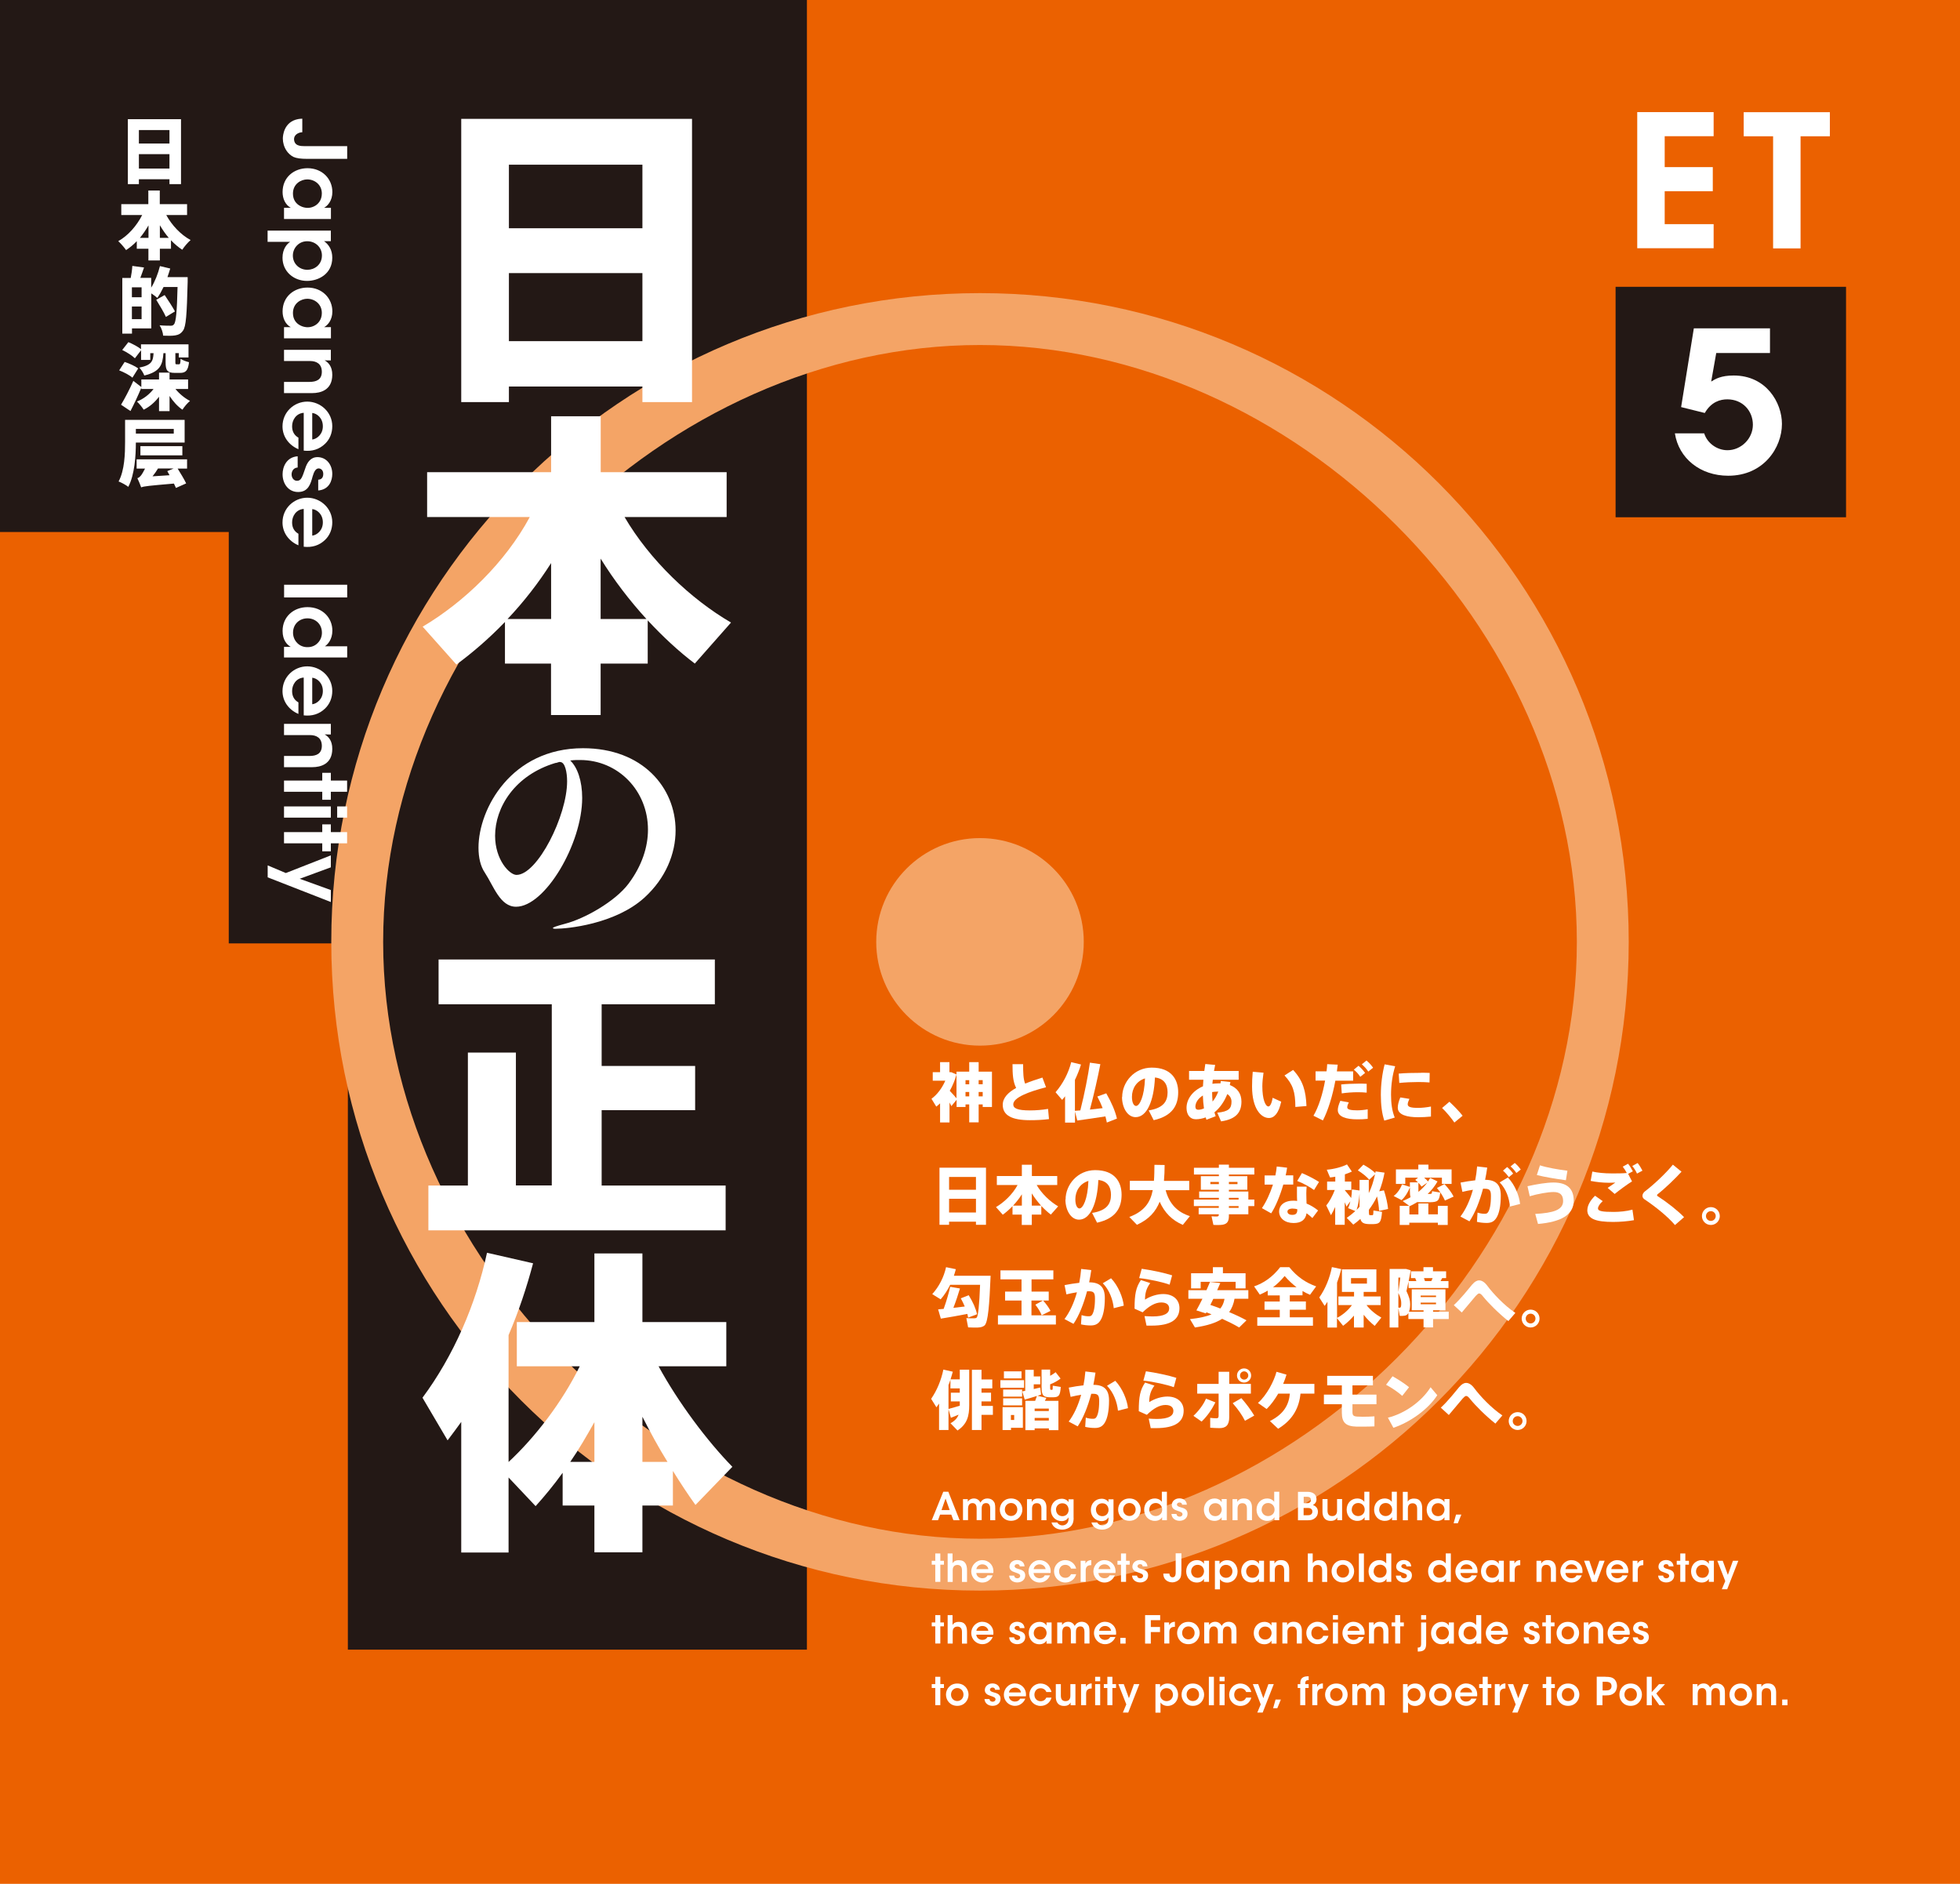 <?xml version="1.0" encoding="UTF-8"?>
<svg id="_レイヤー_2" data-name="レイヤー 2" xmlns="http://www.w3.org/2000/svg" viewBox="0 0 232.7 223.65">
  <defs>
    <style>
      .cls-1 {
        fill: #231815;
      }

      .cls-1, .cls-2, .cls-3, .cls-4 {
        stroke-width: 0px;
      }

      .cls-2 {
        fill: #f4a466;
      }

      .cls-3 {
        fill: #fff;
      }

      .cls-4 {
        fill: #eb6100;
      }
    </style>
  </defs>
  <g id="design">
    <g>
      <rect class="cls-4" y="0" width="232.7" height="223.65"/>
      <rect class="cls-1" x="41.3" y="0" width="54.5" height="195.85"/>
      <rect class="cls-1" y="0" width="28.61" height="63.16"/>
      <rect class="cls-1" x="27.16" width="18.26" height="112"/>
      <g>
        <path class="cls-2" d="m116.35,34.8c-42.54,0-77.02,34.48-77.02,77.02s34.48,77.02,77.02,77.02,77.02-34.48,77.02-77.02-34.48-77.02-77.02-77.02Zm0,147.88c-37.37,0-70.86-33.49-70.86-70.86S78.98,40.96,116.35,40.96s70.86,33.49,70.86,70.86-33.49,70.86-70.86,70.86Z"/>
        <path class="cls-2" d="m128.67,111.82c0,6.81-5.52,12.32-12.32,12.32s-12.32-5.52-12.32-12.32,5.52-12.32,12.32-12.32,12.32,5.52,12.32,12.32Z"/>
      </g>
      <g>
        <path class="cls-3" d="m36.49,18.86c-.8,0-1.28-.07-1.65-.23-.31-.15-.64-.45-.83-.75-.29-.44-.43-.95-.43-1.43,0-.32.11-1.99,1.81-2.31.15-.03.32-.04.5-.05v1.61c-.07,0-.13.01-.2.02-.49.11-.78.42-.78.8.01.42.23.64.49.73.23.09.5.1.73.1h5.09v1.51h-4.73Z"/>
        <path class="cls-3" d="m33.72,26v-1.33h.8c-.65-.35-.97-1.09-.97-1.87,0-1.78,1.39-2.83,2.96-2.83,1.75,0,2.95,1.27,2.95,2.83,0,1.01-.54,1.63-.98,1.87h.81v1.33h-5.56Zm2.75-4.7c-.69,0-1.69.5-1.69,1.69,0,.74.38,1.23.89,1.48.24.13.51.19.78.21.26.01.54-.04.78-.15.53-.23.98-.75.98-1.55,0-1.07-.87-1.68-1.73-1.68h-.01Z"/>
        <path class="cls-3" d="m39.28,27.38v1.25h-.81c.56.39.98,1.04.98,1.96,0,1.94-1.65,2.76-3,2.76-1.58,0-2.91-1.12-2.91-2.75,0-1.08.56-1.67.91-1.89h-2.68v-1.33h7.5Zm-2.77,4.65c.8,0,1.71-.58,1.71-1.7,0-.49-.19-.9-.51-1.21-.3-.29-.74-.48-1.23-.48s-.9.18-1.21.49c-.3.3-.5.73-.5,1.21,0,1.01.8,1.69,1.71,1.69h.01Z"/>
        <path class="cls-3" d="m33.72,40.17v-1.33h.8c-.65-.35-.97-1.09-.97-1.87,0-1.78,1.39-2.83,2.96-2.83,1.75,0,2.95,1.27,2.95,2.83,0,1.01-.54,1.63-.98,1.87h.81v1.33h-5.56Zm2.75-4.7c-.69,0-1.69.5-1.69,1.69,0,.74.38,1.23.89,1.48.24.13.51.19.78.21.26.01.54-.04.78-.15.53-.23.98-.75.98-1.55,0-1.07-.87-1.68-1.73-1.68h-.01Z"/>
        <path class="cls-3" d="m39.28,41.54v1.25c-.24,0-.48,0-.74-.01.44.24.92.74.91,1.73-.01,1.81-1.4,2.16-2.38,2.16h-3.35v-1.33h3.02c.83,0,1.47-.27,1.47-1.21-.01-.94-.64-1.27-1.42-1.27h-3.07v-1.33h5.56Z"/>
        <path class="cls-3" d="m36.06,49.01c-.89.06-1.39.85-1.38,1.61,0,.65.29,1.08.75,1.34v1.37c-.62-.26-1.08-.66-1.4-1.12-.32-.47-.49-1.01-.49-1.59,0-1.71,1.39-2.94,2.94-2.94s2.97,1.24,2.97,2.92c0,.83-.31,1.56-.85,2.08-.7.68-1.57.93-2.54.82v-4.48Zm1.01,3.17c.53-.05,1.27-.61,1.26-1.58,0-.98-.71-1.52-1.26-1.57v3.15Z"/>
        <path class="cls-3" d="m37.78,56.95c.29-.01.6-.16.6-.68,0-.45-.28-.66-.56-.66-.35.01-.55.42-.7.94-.24.89-.51,1.85-1.7,1.86-1.14.02-1.87-.94-1.87-2.11,0-.86.45-2.03,1.79-2.13v1.33c-.6.05-.72.57-.72.82,0,.42.27.77.65.76.48,0,.61-.42.96-1.44.23-.75.65-1.36,1.45-1.37,1.09,0,1.77.92,1.77,1.99,0,.75-.33,1.86-1.67,1.97v-1.31Z"/>
        <path class="cls-3" d="m36.06,60.42c-.89.06-1.39.85-1.38,1.61,0,.65.29,1.08.75,1.34v1.37c-.62-.26-1.08-.66-1.4-1.12-.32-.47-.49-1.01-.49-1.59,0-1.71,1.39-2.94,2.94-2.94s2.97,1.24,2.97,2.92c0,.83-.31,1.56-.85,2.08-.7.68-1.57.93-2.54.82v-4.48Zm1.01,3.17c.53-.05,1.27-.61,1.26-1.58,0-.98-.71-1.52-1.26-1.57v3.15Z"/>
        <path class="cls-3" d="m41.22,69.42v1.51h-7.49v-1.51h7.49Z"/>
        <path class="cls-3" d="m33.72,78.07v-1.27h.8c-.42-.24-.97-.77-.97-1.9,0-1.71,1.34-2.82,2.96-2.82,1.8,0,2.95,1.29,2.95,2.79,0,1.06-.57,1.66-.89,1.86h2.65v1.33h-7.49Zm2.78-4.66c-.94,0-1.71.68-1.71,1.7,0,.49.19.92.51,1.24.31.31.75.5,1.24.48.49,0,.9-.19,1.19-.5.3-.3.49-.73.49-1.21,0-1.08-.83-1.71-1.7-1.71h-.01Z"/>
        <path class="cls-3" d="m36.06,80.44c-.89.06-1.39.85-1.38,1.61,0,.65.29,1.08.75,1.34v1.37c-.62-.26-1.08-.66-1.4-1.12-.32-.47-.49-1.01-.49-1.59,0-1.71,1.39-2.94,2.94-2.94s2.97,1.24,2.97,2.92c0,.83-.31,1.56-.85,2.08-.7.68-1.57.93-2.54.82v-4.48Zm1.01,3.17c.53-.05,1.27-.61,1.26-1.58,0-.98-.71-1.52-1.26-1.57v3.15Z"/>
        <path class="cls-3" d="m39.28,85.95v1.25c-.24,0-.48,0-.74-.01.44.24.92.74.91,1.73-.01,1.81-1.4,2.16-2.38,2.16h-3.35v-1.33h3.02c.83,0,1.47-.27,1.47-1.21-.01-.94-.64-1.27-1.42-1.27h-3.07v-1.33h5.56Z"/>
        <path class="cls-3" d="m38.26,92.67v-.92h1.02v.92h1.93v1.33h-1.93v.95h-1.02v-.95h-4.54v-1.33h4.54Z"/>
        <path class="cls-3" d="m39.28,95.74v1.33h-5.56v-1.33h5.56Zm1.93,0v1.33h-1.18v-1.33h1.18Z"/>
        <path class="cls-3" d="m38.26,98.79v-.92h1.02v.92h1.93v1.33h-1.93v.95h-1.02v-.95h-4.54v-1.33h4.54Z"/>
        <path class="cls-3" d="m33.93,103.65l5.35-2.1v1.42l-3.7,1.36,3.7,1.34v1.42l-7.5-2.93v-1.42l2.16.91Z"/>
      </g>
      <g>
        <path class="cls-3" d="m21.49,14.15v7.71h-1.37v-.58h-3.63v.58h-1.31v-7.71h6.31Zm-5,1.29v1.6h3.63v-1.6h-3.63Zm3.63,4.57v-1.71h-3.63v1.71h3.63Z"/>
        <path class="cls-3" d="m19.74,25.53c.66,1.21,1.71,2.33,2.89,2.97-.31.26-.77.8-.99,1.15-.48-.31-.93-.69-1.34-1.13v1.01h-1.32v1.39h-1.36v-1.39h-1.38v-.9c-.38.4-.81.76-1.27,1.06-.22-.31-.64-.8-.93-1.06,1.18-.66,2.2-1.84,2.84-3.1h-2.48v-1.29h3.21v-1.62h1.36v1.62h3.24v1.29h-2.48Zm-2.11,2.71v-1.48c-.31.53-.65,1.03-1.02,1.48h1.02Zm2.41,0c-.39-.45-.74-.96-1.06-1.5v1.5h1.06Z"/>
        <path class="cls-3" d="m22.28,32.92s0,.4,0,.55c-.1,3.89-.19,5.31-.56,5.79-.27.38-.54.49-.93.56-.35.06-.89.05-1.42.03-.02-.34-.19-.88-.42-1.23.56.05,1.08.05,1.32.05.17,0,.27-.03.38-.16.25-.27.36-1.56.43-4.44h-1.66c-.24.5-.49.94-.74,1.3-.16-.14-.45-.37-.72-.54v4.16h-2.29v.62h-1.15v-6.61h1c.09-.45.17-1,.19-1.43l1.39.19c-.15.43-.3.87-.44,1.23h1.29v1.16c.44-.71.81-1.65,1.04-2.56l1.22.29c-.1.34-.21.68-.33,1.02h2.39Zm-5.47,1.19h-1.15v1.18h1.15v-1.18Zm0,3.78v-1.5h-1.15v1.5h1.15Zm2.89-.26c-.23-.53-.75-1.39-1.15-2.04l1-.56c.39.59.96,1.43,1.22,1.94l-1.08.66Z"/>
        <path class="cls-3" d="m15.72,44.84c-.31-.29-1.02-.66-1.57-.87l.65-1c.53.17,1.25.5,1.61.77l-.69,1.1Zm5.12,1.35c.45.56,1.08,1.08,1.72,1.41-.3.24-.7.71-.9,1.04-.57-.38-1.1-.97-1.53-1.63v1.8h-1.25v-1.71c-.5.66-1.11,1.19-1.82,1.54-.18-.29-.54-.73-.8-.97.79-.31,1.48-.85,1.97-1.49h-1.45v-.15c-.39.94-.84,1.9-1.29,2.77l-1.12-.75c.41-.68,1-1.78,1.46-2.83l.95.73v-.9h2.1v-.81h1.25v.81h2.2v1.13h-1.5Zm-4.83-3.66c-.31-.31-.98-.73-1.5-.98l.73-.93c.49.2,1.15.54,1.5.84v-.58h5.64v1.56h-1.15v-.52h-.41v1.07c0,.24.02.26.15.26h.28c.13,0,.17-.09.19-.66.21.17.69.34,1,.41-.11,1-.4,1.27-1.06,1.27h-.62c-.92,0-1.1-.32-1.1-1.26v-1.08h-.26c-.09,1.38-.4,2.21-2.27,2.65-.09-.28-.38-.72-.59-.94,1.46-.28,1.64-.77,1.69-1.71h-.39v.8h-1.09v-1.15l-.73.95Z"/>
        <path class="cls-3" d="m16.13,52.55c0,1.54-.14,3.81-.9,5.25-.25-.21-.83-.52-1.15-.64.72-1.33.77-3.32.77-4.7v-2.61h7.07v2.69h-5.78Zm0-1.63v.56h4.5v-.56h-4.5Zm6.1,4.71h-1.14c.36.58.8,1.3,1.01,1.76l-1.21.54c-.06-.15-.14-.32-.24-.52-3.01.26-3.52.31-3.89.45-.08-.24-.3-.79-.45-1.09.16-.04.31-.17.46-.36.08-.11.27-.41.45-.78h-1v-1.1h5.99v1.1Zm-5.56-1.57v-1.09h4.98v1.09h-4.98Zm3.2,1.87l.74-.31h-1.85c-.19.31-.41.64-.65.93l2.02-.13-.27-.49Z"/>
      </g>
      <g>
        <path class="cls-3" d="m111.61,133.26v-2.27c-.14.14-.3.27-.45.39l-.57-.93c.68-.5,1.26-1.27,1.64-2.15h-1.49v-1.01h.87v-1.19h1.11v1.19h.21l.63.27v-.33h1.51v-1.13h1.12v1.13h1.58v4.19h-1.1v-.3h-.48v2.13h-1.12v-2.13h-.44v.3h-1.06v-.85l-.62.75c-.06-.13-.14-.27-.22-.43v2.37h-1.11Zm1.95-2.87v-2.83c-.19.69-.46,1.35-.8,1.94.3.32.59.64.8.89Zm1.51-2.15h-.44v.49h.44v-.49Zm0,1.92v-.52h-.44v.52h.44Zm1.12-1.44h.48v-.49h-.48v.49Zm.48,1.44v-.52h-.48v.52h.48Z"/>
        <path class="cls-3" d="m124.19,129.08c-2.05.53-3.89,1.22-3.89,2.03,0,.46.46.72,1.98.72.7,0,1.47-.06,2.15-.18l.11,1.21c-.78.1-1.48.13-2.27.13-2.14,0-3.22-.57-3.22-1.82,0-.82.61-1.46,1.59-2.01-.38-.75-.43-1.61-.43-2.82h1.26c0,1.03.02,1.77.24,2.31.61-.25,1.31-.49,2.05-.72l.43,1.15Z"/>
        <path class="cls-3" d="m128.26,131.83c.5-1.96.93-4.18,1.14-5.67l1.24.18c-.31,1.6-.75,3.55-1.24,5.39.51-.05,1.04-.11,1.51-.17-.17-.45-.38-.91-.63-1.38l1.06-.38c.64,1.12,1.05,2.08,1.27,3l-1.2.47c-.05-.24-.1-.48-.17-.73-1.06.17-2.47.37-3.34.49l-.27-1.07v1.32h-1.18v-3.13c-.11.15-.23.3-.35.43l-.78-.91c.88-1.01,1.54-2.29,1.86-3.57l1.16.28c-.18.61-.43,1.23-.72,1.83v3.67c.18-.02.39-.03.62-.05Z"/>
        <path class="cls-3" d="m133.23,130.24c0-1.78,1.45-3.49,3.51-3.49,2.35,0,3.14,1.43,3.14,2.92s-.62,2.81-2.91,3.32l-.59-1.16c1.82-.29,2.24-1.15,2.24-2.15,0-.94-.42-1.64-1.5-1.76-.12,2.81-.97,4.71-2.29,4.71-1.01,0-1.62-1.19-1.62-2.39h0Zm1.16-.02c0,.67.21,1.08.49,1.08.4,0,.98-1.07,1.06-3.27-1,.31-1.55,1.19-1.55,2.19Z"/>
        <path class="cls-3" d="m146.08,128.45c-.02.13-.05.25-.07.37.89.33,1.38,1.02,1.38,1.96,0,1.22-.58,2.09-2.42,2.35l-.45-1.03c1.38-.13,1.69-.52,1.69-1.31,0-.38-.18-.69-.5-.9-.37.94-.91,1.67-1.53,2.17.05.15.1.3.15.46l-1.1.42c-.03-.09-.05-.18-.08-.28-.39.14-.78.22-1.18.22-.71,0-1.1-.57-1.1-1.35,0-1.06.75-2.05,1.95-2.56.02-.25.03-.52.05-.78h-1.7v-1.04h1.81c.04-.28.08-.56.12-.83l1.17.11c-.05.24-.1.48-.14.72h2.93v1.04h-3.07c-.02.17-.03.33-.05.48.22-.03.46-.05.69-.05.09,0,.18,0,.27,0,.02-.09.03-.18.04-.28l1.14.12Zm-4.15,2.97c0,.24.14.33.33.33.21,0,.44-.05.68-.16-.07-.48-.11-.99-.13-1.53-.55.34-.89.83-.89,1.36Zm2.62-1.82c-.22,0-.43.02-.64.05,0,.4.02.78.05,1.13.27-.32.5-.72.68-1.19h-.09Z"/>
        <path class="cls-3" d="m150.01,127.35c-.08.59-.14,1.12-.14,1.61,0,1.54.36,2.4.73,2.4.19,0,.4-.4.49-1.03l1.02.46c-.29,1.35-.81,1.94-1.46,1.94-.93,0-2-1.1-2-3.74,0-.53.02-1.11.08-1.75l1.27.11Zm3.52-.32c1.17,1.26,1.51,2.5,1.58,4.28l-1.32.11c0-1.79-.3-2.69-1.29-3.74l1.03-.66Z"/>
        <path class="cls-3" d="m157.49,127.2c.04-.29.07-.58.08-.86l1.25.06c-.03.27-.06.53-.1.8h1.93v1.1h-2.11c-.33,1.8-.87,3.55-1.48,4.72l-1.12-.56c.61-1.03,1.1-2.59,1.38-4.17h-1.13v-1.1h1.3Zm2.65,3.68c-.13.25-.19.43-.19.59,0,.28.51.35,1.18.35.37,0,.81-.04,1.25-.12v1.13c-.43.05-.84.06-1.23.06-1.33,0-2.32-.31-2.32-1.1,0-.29.1-.64.3-1.1l1.01.19Zm2.12-1.16c-.3-.03-.65-.05-1.04-.05-.62,0-1.36.05-1.92.14l-.07-1.06c.59-.07,1.42-.09,2.09-.1.36,0,.68,0,.94.02v1.05Zm-.97-3.19c.34.3.51.48.78.85l-.57.46c-.25-.37-.44-.57-.77-.85l.56-.46Zm.95-.62c.34.29.51.48.78.85l-.57.46c-.25-.37-.44-.57-.77-.86l.56-.46Z"/>
        <path class="cls-3" d="m163.94,129.97c0-1.24.17-2.54.45-3.61l1.25.23c-.32,1.01-.49,2.19-.49,3.37,0,1.04.12,1.93.44,2.72l-1.24.36c-.29-.86-.41-1.89-.41-3.06h0Zm5.96,2.59c-.49.05-1.07.08-1.5.08-1.38,0-2.45-.29-2.45-1.13,0-.32.09-.71.3-1.22l1.08.17c-.13.29-.2.48-.2.64,0,.32.37.43,1.24.43.46,0,1.01-.06,1.52-.16v1.19Zm-1.19-5.2c.37,0,.73,0,1.03.02l-.02,1.13c-.39-.03-.85-.05-1.32-.05-.75,0-1.59.04-2.27.11l-.07-1.11c.77-.07,1.76-.09,2.65-.09h0Z"/>
        <path class="cls-3" d="m172.08,130.8c.53.49,1.18,1.16,1.57,1.66l-.98.81c-.3-.45-.95-1.25-1.46-1.73l.87-.74Z"/>
        <path class="cls-3" d="m112.68,145.04v.37h-1.14v-6.78h5.52v6.78h-1.19v-.37h-3.19Zm3.19-5.31h-3.19v1.52h3.19v-1.52Zm0,4.22v-1.63h-3.19v1.63h3.19Z"/>
        <path class="cls-3" d="m119.06,144.22l-.81-.91c.99-.59,1.98-1.54,2.56-2.62h-2.46v-1.07h2.97v-1.34h1.19v1.34h3.01v1.07h-2.44c.6,1.03,1.58,1.96,2.55,2.53l-.87.98c-.38-.29-.76-.64-1.13-1.03v1.03h-1.13v1.23h-1.19v-1.23h-1.1v-1c-.37.39-.77.73-1.16,1.02Zm1.22-1.09h1.04v-1.34c-.3.48-.66.94-1.04,1.34Zm3.32,0c-.4-.44-.78-.93-1.1-1.45v1.45h1.1Z"/>
        <path class="cls-3" d="m126.51,142.41c0-1.78,1.45-3.49,3.51-3.49,2.35,0,3.14,1.43,3.14,2.92s-.62,2.81-2.91,3.32l-.59-1.16c1.82-.29,2.24-1.15,2.24-2.15,0-.94-.42-1.64-1.5-1.76-.12,2.81-.97,4.71-2.29,4.71-1.01,0-1.62-1.19-1.62-2.39h0Zm1.16-.02c0,.67.21,1.08.49,1.08.4,0,.98-1.07,1.06-3.27-1,.31-1.55,1.19-1.55,2.19Z"/>
        <path class="cls-3" d="m141.27,144.38l-.84,1.04c-1.26-.54-2.16-1.43-2.75-2.75-.46,1.16-1.26,2.09-2.7,2.74l-.9-.93c1.79-.67,2.5-1.74,2.78-3.19h-2.72v-1.1h2.86c.05-.59.05-1.22.06-1.9l1.21.02c0,.66-.03,1.29-.08,1.89h3v1.1h-2.8c.44,1.65,1.41,2.61,2.87,3.08Z"/>
        <path class="cls-3" d="m144.71,142.41v-.2h-2.34v-.75h2.34v-.21h-2.14v-1.61h2.14v-.2h-2.96v-.8h2.96v-.37h1.19v.37h3.02v.8h-3.02v.2h2.19v1.61h-2.19v.21h2.31v.95h.71v.78h-.71v.97h-2.31v.2c0,.62-.18.94-.74,1.04-.24.04-.74.05-1.1.02l-.22-1.02c.24.03.57.03.69.02.13-.02.17-.08.17-.21v-.05h-2.39v-.76h2.39v-.21h-2.96v-.78h2.96Zm-1.01-1.83h1.01v-.26h-1.01v.26Zm3.22,0v-.26h-1.02v.26h1.02Zm.13,1.83v-.2h-1.15v.2h1.15Zm-1.15.78v.21h1.15v-.21h-1.15Z"/>
        <path class="cls-3" d="m151.42,139.54c.08-.37.13-.72.16-1.05l1.23.14c-.04.28-.09.59-.17.91h.9v1.09h-1.18c-.37,1.29-.91,2.61-1.44,3.42l-1.1-.62c.5-.72.97-1.74,1.31-2.79h-.99v-1.09h1.28Zm3.71,1.35c-.02.24-.04.54-.04.78,0,.41.02.84.03,1.22.53.21,1,.52,1.37.82l-.68.9c-.21-.21-.45-.4-.69-.57-.12.76-.61,1.16-1.54,1.16-1.02,0-1.72-.56-1.72-1.38,0-.66.55-1.27,1.67-1.27.16,0,.31,0,.47.03-.02-.3-.02-.62-.02-.92,0-.24,0-.55,0-.78h1.16Zm-1.62,2.59c-.43,0-.66.14-.66.36s.19.39.57.39c.42,0,.6-.17.6-.59v-.08c-.17-.05-.34-.07-.51-.07Zm2.5-2.2c-.46-.34-1.35-.84-2-1.07l.56-.94c.67.27,1.55.74,2.03,1.05l-.59.96Z"/>
        <path class="cls-3" d="m161.41,141.37v-1.29h1.1v1.57c.32-.65.56-1.39.74-2.24l-.69.65c-.32-.38-.78-.75-1.35-1.11l.66-.68c.59.33,1.06.66,1.41,1,.02-.06.02-.13.04-.2l1.06.15c-.15.8-.36,1.54-.63,2.21l.56-.11c.27.84.42,1.55.49,2.21l-1.07.23c-.02-.52-.11-1.1-.24-1.72-.27.57-.6,1.1-.97,1.59v.05c0,.54.02.59.14.59h.28c.09,0,.11-.05.12-.56l1.02.16c-.09,1.26-.27,1.44-1.06,1.46-.14,0-.33,0-.46,0-.62-.02-.92-.14-1.05-.62-.26.24-.54.47-.84.68l-.78-.8c.37-.26.72-.53,1.02-.81l-.86-.35c.11-.21.2-.49.27-.81l-.46.63c-.05-.15-.13-.33-.21-.52v2.68h-1.13v-2.12c-.16.36-.33.69-.5.98l-.56-1.16c.37-.43.75-1.14,1.01-1.83h-.91v-1h.97v-.58c-.21.04-.43.07-.62.09l-.39-.92c.82-.06,1.84-.33,2.4-.63l.58.85c-.24.11-.52.23-.83.33v.86h.76v1h-.76v.03c.26.32.55.65.75.92.05-.33.08-.68.09-1.02l.94.13Zm-.35,2.27c.12-.11.24-.24.35-.37v-1.57c-.05.71-.17,1.44-.35,1.94Z"/>
        <path class="cls-3" d="m168.4,144.17v-1.29h1.18v1.29h1.13v-1.01h1.17v2.27h-1.17v-.27h-3.39v.27h-1.14v-2.27h1.13l-.78-.57c.33-.14.63-.28.93-.45-.05-.19-.07-.43-.07-.75v-.42c-.21.53-.56,1.13-.99,1.51l-.94-.49c.45-.33.83-.9.99-1.38l.94.3v-.54h.96c-.1-.1-.21-.19-.32-.29l.33-.27h-1.52v.75h-1.11v-1.73h2.66v-.56h1.2v.56h2.75v1.73h-1.15v-.75h-2.11c.18.15.33.3.46.46.09-.14.17-.27.26-.42l.87.41c-.31.55-.71,1.05-1.17,1.49.08,0,.14,0,.21,0,.27,0,.3-.04.31-.33l.97.16c-.11.98-.28,1.13-1.19,1.15-.33,0-.83,0-1.15,0-.14,0-.27,0-.38-.02-.29.18-.59.34-.9.49l-.04-.03v1.01h1.08Zm0-2.78v.11c.4-.32.75-.69,1.06-1.1l-.69.48c-.1-.16-.22-.31-.37-.46v.97Zm3.1-.81c.48.52.84,1,1.08,1.48l-1.03.47c-.21-.48-.52-.97-.95-1.49l.9-.46Z"/>
        <path class="cls-3" d="m175.14,140.15c.11-.55.18-1.1.23-1.67l1.2.14c-.07.49-.15.97-.25,1.45,1.3,0,1.86.59,1.86,1.86s-.2,2.11-.48,2.59c-.28.48-.63.67-1.2.67-.4,0-.82-.05-1.15-.13l.07-1.1c.28.1.57.14.82.14.21,0,.3-.02.41-.16.22-.3.36-.92.36-1.96,0-.71-.18-.85-.75-.85h-.19c-.4,1.5-.94,2.88-1.61,3.87l-1.07-.57c.62-.81,1.13-1.92,1.48-3.18-.4.06-.83.15-1.25.25l-.22-1.1c.56-.11,1.17-.21,1.73-.27Zm5.32,2.79l-1.19.3c-.1-1-.43-2.05-1.22-2.86l.97-.59c.87.91,1.35,2.2,1.45,3.14Zm-1.52-4.39c.3.27.46.44.71.78l-.52.43c-.23-.34-.4-.52-.69-.78l.5-.43Zm.9-.48c.3.26.46.43.71.78l-.52.41c-.23-.33-.4-.52-.69-.78l.5-.41Z"/>
        <path class="cls-3" d="m184.44,140.39c1.57,0,2.4.7,2.4,2.15,0,1.7-1.52,2.53-4.24,2.77l-.33-1.19c2.12-.12,3.31-.46,3.31-1.53,0-.78-.42-1.07-1.14-1.07-.68,0-1.89.22-2.82.5l-.27-1.19c1.06-.24,2.27-.44,3.1-.44Zm-1.61-2.04c.87.28,2.11.49,3.26.64l-.18,1.13c-1.16-.16-2.53-.38-3.45-.62l.37-1.14Z"/>
        <path class="cls-3" d="m188.46,143.65c0-.49.3-1.1.91-1.69l.91.64c-.37.33-.56.65-.56.87,0,.33.56.41,1.88.41.66,0,1.54-.08,2.21-.27l.18,1.25c-.71.13-1.64.21-2.47.21-2.04,0-3.07-.36-3.07-1.41h0Zm2.92-4.34c.63,0,1.22,0,1.76-.05-.12-.24-.3-.52-.48-.75l.63-.35c.21.26.41.59.57.9l-.56.3.46.9c-.46.27-1.55,1.07-2.06,1.49l-.83-.72c.3-.21.67-.46.91-.63-.25,0-.56.02-.75.02-.76,0-1.54-.09-2.18-.22l.2-1.11c.61.14,1.44.22,2.31.22h0Zm3.05-1.23c.21.26.41.59.57.9l-.65.35c-.11-.27-.33-.63-.56-.9l.63-.35Z"/>
        <path class="cls-3" d="m199.64,139.1c-.73.81-2.02,2.05-2.84,2.68-.05.04-.07.08-.07.11s.02.08.05.1c1.26.82,2.4,1.74,3.16,2.51l-1.08.94c-.86-1.01-2.27-2.15-3.64-3.07-.15-.11-.22-.24-.22-.41s.11-.39.32-.54c.97-.73,2.5-2.16,3.29-3.15l1.02.83Z"/>
        <path class="cls-3" d="m204.18,144.38c0,.57-.47,1.05-1.06,1.05s-1.06-.48-1.06-1.06.47-1.06,1.06-1.06,1.06.47,1.06,1.06h0Zm-1.64,0c0,.31.26.57.58.57s.58-.26.58-.58-.26-.58-.58-.58-.58.26-.58.58h0Z"/>
        <path class="cls-3" d="m116.93,151.46h.68c-.14,3.42-.3,5.53-.72,5.9-.19.16-.46.24-.86.25-.25,0-.76,0-1.09-.02l-.21-1.1c.3.02.77.03.97.02.11,0,.19-.03.25-.08.18-.16.32-1.48.41-3.9h-3.55c-.3.62-.68,1.21-1.13,1.73l-1-.62c.82-.91,1.38-2.02,1.64-3.2l1.16.24c-.07.26-.14.52-.23.78h3.67Zm-4.89,3.92c.33-.91.62-1.92.77-2.61l1.16.2c-.2.68-.47,1.5-.78,2.3.46-.05.94-.11,1.35-.16-.13-.32-.29-.64-.47-.97l.94-.37c.51.83.84,1.57.99,2.26l-1.06.4c-.02-.14-.05-.29-.09-.44-.97.19-2.33.43-3.15.56l-.32-1.1c.19-.02.43-.04.68-.06Z"/>
        <path class="cls-3" d="m121.28,156.16v-1.76h-1.95v-1.06h1.95v-1.45h-2.5v-1.07h6.28v1.07h-2.59v1.45h2.04v1.06h-.67c.4.44.68.84.88,1.23l-1.05.52c-.15-.4-.41-.82-.75-1.26l.91-.49h-1.37v1.76h2.9v1.09h-6.88v-1.09h2.79Z"/>
        <path class="cls-3" d="m128.13,152.32c.11-.55.18-1.1.23-1.67l1.2.14c-.07.49-.15.97-.25,1.45,1.3,0,1.86.59,1.86,1.86s-.2,2.11-.48,2.59c-.28.48-.63.67-1.2.67-.4,0-.82-.05-1.15-.13l.07-1.1c.28.1.57.14.82.14.21,0,.3-.02.41-.16.22-.3.36-.92.36-1.96,0-.71-.18-.85-.75-.85h-.19c-.4,1.5-.94,2.88-1.61,3.87l-1.07-.57c.62-.81,1.13-1.92,1.48-3.18-.4.06-.83.15-1.25.25l-.22-1.1c.56-.11,1.17-.21,1.73-.27Zm5.29,2.69l-1.19.3c-.1-1-.51-2.15-1.3-2.96l.98-.59c.87.91,1.41,2.3,1.51,3.25Z"/>
        <path class="cls-3" d="m135.93,154.3c.67-.43,1.48-.67,2.17-.67,1.19,0,1.93.68,1.93,1.67,0,1.32-.97,2.08-3.32,2.08-.15,0-.4,0-.59,0l-.24-1.13c.3.02.72.04.97.04,1.42,0,1.96-.39,1.96-.95,0-.39-.26-.71-.94-.71s-1.41.39-2.21,1.17l-.96-.43c0-1.75.17-2.53.75-3.4l1.11.36c-.51.68-.62,1.32-.62,1.98Zm-.68-2.57l.3-1.1c1.15.16,2.75.5,3.61.78l-.3,1.11c-.72-.28-2.43-.66-3.6-.78Z"/>
        <path class="cls-3" d="m145.94,155.78c.75.31,1.42.63,2.05.97l-.87.85c-.59-.35-1.27-.69-2.02-1.03-.72.47-1.74.81-3.23,1.03l-.59-.99c1.14-.13,1.96-.31,2.56-.57-.2-.08-.4-.15-.61-.24l-.07.13-1.12-.36c.21-.36.46-.86.72-1.38h-1.67v-1.02h2.15c.15-.35.3-.69.42-.98l1.22.14c-.11.26-.24.55-.37.84h3.7v1.02h-1.64c-.11.62-.31,1.13-.63,1.58Zm.76-2.82v-.78h-4.15v.78h-1.14v-1.8h2.59v-.72h1.19v.72h2.69v1.8h-1.19Zm-1.32,1.24h-1.33c-.12.24-.24.49-.35.72.41.14.8.28,1.18.43.27-.32.42-.7.5-1.15Z"/>
        <path class="cls-3" d="m151.94,156.4v-.9h-1.81v-.98h1.81v-.73h-1.43v-.56c-.3.18-.62.33-.94.47l-.68-.98c1.13-.38,2.2-1.11,3.1-2.28h1.08c.95,1.19,2.05,1.88,3.19,2.28l-.73,1c-.3-.13-.6-.28-.89-.45v.51h-1.51v.73h1.91v.98h-1.91v.9h2.75v1h-6.61v-1h2.68Zm1.99-3.58c-.47-.36-.94-.79-1.41-1.33-.46.55-.91.98-1.38,1.33h2.79Z"/>
        <path class="cls-3" d="m163.99,156.44c-.26.32-.52.64-.78.97-.44-.35-.91-.81-1.31-1.32v1.51h-1.15v-1.41c-.4.47-.85.89-1.29,1.21l-.73-.91v1.12h-1.13v-3.06c-.11.17-.22.33-.33.49l-.64-1c.74-1.05,1.25-2.33,1.5-3.61l1.11.24c-.13.53-.3,1.08-.5,1.61v4.18c.65-.33,1.33-.9,1.77-1.52h-1.61v-1.02h1.86v-.54h-1.44v-2.68h4.09v2.68h-1.51v.54h2.01v1.02h-1.67c.44.59,1.13,1.14,1.75,1.48Zm-3.59-4.05h1.89v-.65h-1.89v.65Z"/>
        <path class="cls-3" d="m166.02,157.6h-1.04v-6.95h1.95l.56.17c-.14.8-.32,1.61-.51,2.46.32.67.44,1.1.44,1.54,0,.33-.04.65-.14.91h1.73v-.17h-1.4v-2.49h4v2.49h-1.47v.17h1.86v.87h-1.86v.99h-1.13v-.99h-1.8v-.72c-.08.14-.18.24-.32.29-.16.05-.49.07-.71.05l-.16-.91v2.27Zm0-5.92v1.7c.09-.59.17-1.16.23-1.7h-.23Zm0,3.56c.08.02.17.02.21,0,.11-.02.13-.21.13-.54s-.08-.65-.34-1.2v1.73Zm2-3.5h-.51v-.81h1.49v-.49h1.13v.49h1.56v.81h-.47c-.05.11-.12.23-.19.35h.94v.82h-4.74v-.82h.93c-.04-.12-.09-.24-.14-.35Zm2.47,2.07h-1.82v.18h1.82v-.18Zm0,.84h-1.82v.19h1.82v-.19Zm-1.31-2.56h.75c.05-.12.11-.24.16-.35h-1.03c.05.12.08.24.12.35Z"/>
        <path class="cls-3" d="m174.81,152.48c.25-.3.52-.47.8-.47.31,0,.65.2.98.65.64.87,2.01,2.34,3.32,3.21l-.83.97c-1.15-.91-2.4-2.17-2.97-2.88-.21-.27-.36-.4-.49-.4s-.24.11-.42.3c-.37.43-1.06,1.25-1.65,1.96l-.95-.87c.84-.77,1.76-1.94,2.21-2.48Z"/>
        <path class="cls-3" d="m182.78,156.55c0,.57-.47,1.05-1.06,1.05s-1.06-.48-1.06-1.06.47-1.06,1.06-1.06,1.06.47,1.06,1.06h0Zm-1.64,0c0,.31.26.57.58.57s.58-.26.58-.58-.26-.58-.58-.58-.58.26-.58.58h0Z"/>
        <path class="cls-3" d="m112.9,168.34l-.29-1.03v2.46h-1.12v-3.14c-.1.15-.21.3-.31.45l-.63-1.01c.7-1.01,1.2-2.24,1.45-3.47l1.12.25c-.08.3-.17.61-.27.91h1.1v-1.15h1.12v4.24c0,1.2-.21,2.21-1.39,2.98-.27-.29-.55-.58-.83-.86.53-.3.81-.62.96-1.02-.33.14-.66.28-.91.37Zm1.05-1.46v-.5h-1.06v-1.04h1.06v-.51h-1.11v-1.03c-.07.21-.14.43-.23.63v2.84c.33-.08.87-.24,1.34-.38Zm3.93.03v1.06h-1.35v1.8h-1.14v-7.15h1.14v1.15h1.28v1.06h-1.28v.51h1.13v1.04h-1.13v.53h1.35Z"/>
        <path class="cls-3" d="m121.58,163.86v.9h-2.81v-.9h2.81Zm-1.55,3.2h1.41v2.45h-1.41v.27h-1v-2.72h1Zm1.32-2.09v.84h-2.25v-.84h2.25Zm0,1.04v.84h-2.25v-.84h2.25Zm-.07-3.2v.84h-2.09v-.84h2.09Zm-.87,5.77v-.59h-.39v.59h.39Zm2.43,1v.21h-1.1v-3.48h1.16c.08-.21.16-.42.21-.58-.51.16-1.07.33-1.45.43l-.29-.97c.1-.02.22-.05.35-.07v-2.49h1.01v.78h.78v.94h-.78v.56c.27-.06.55-.13.77-.18l.1.84c-.13.05-.27.09-.42.14l1.05.25c-.05.11-.11.23-.18.35h1.61v3.48h-1.13v-.21h-1.68Zm1.68-2.06v-.29h-1.68v.29h1.68Zm0,1.13v-.31h-1.68v.31h1.68Zm1.39-4.98c-.3.24-.8.52-1.23.68v.24c0,.37,0,.4.09.41h.14c.07,0,.08-.04.08-.49l.95.15c-.08,1.07-.24,1.22-.95,1.23h-.33c-.84-.02-1-.24-1-1.31v-1.98h1.02v.74c.26-.14.49-.3.65-.43l.58.75Z"/>
        <path class="cls-3" d="m128.63,164.49c.11-.55.18-1.1.23-1.67l1.2.14c-.07.49-.15.97-.25,1.45,1.3,0,1.86.59,1.86,1.86s-.2,2.11-.48,2.59c-.28.48-.63.67-1.2.67-.4,0-.82-.05-1.15-.13l.07-1.1c.28.1.57.14.82.14.21,0,.3-.02.41-.16.22-.3.36-.92.36-1.96,0-.71-.18-.85-.75-.85h-.19c-.4,1.5-.94,2.88-1.61,3.87l-1.07-.57c.62-.81,1.13-1.92,1.48-3.18-.4.06-.83.15-1.25.25l-.22-1.1c.56-.11,1.17-.21,1.73-.27Zm5.29,2.69l-1.19.3c-.1-1-.51-2.15-1.3-2.96l.98-.59c.87.91,1.41,2.3,1.51,3.25Z"/>
        <path class="cls-3" d="m136.43,166.47c.67-.43,1.48-.67,2.17-.67,1.19,0,1.93.68,1.93,1.67,0,1.32-.97,2.08-3.32,2.08-.15,0-.4,0-.59,0l-.24-1.13c.3.02.72.04.97.04,1.42,0,1.96-.39,1.96-.95,0-.39-.26-.71-.94-.71s-1.41.39-2.21,1.17l-.96-.43c0-1.75.17-2.53.75-3.4l1.11.36c-.51.68-.62,1.32-.62,1.98Zm-.68-2.57l.3-1.1c1.15.16,2.75.5,3.61.78l-.3,1.11c-.72-.28-2.43-.66-3.6-.78Z"/>
        <path class="cls-3" d="m144.3,166.49c-.43.85-.94,1.61-1.64,2.28l-.97-.68c.6-.56,1.19-1.32,1.49-2.04l1.11.44Zm4.21-1.04h-2.57v2.79c0,.96-.39,1.31-1.17,1.31-.28,0-.7-.02-1.09-.05v-1.17c.23.03.53.05.74.05.18,0,.26-.07.26-.29v-2.64h-2.54v-1.15h2.54v-1.44h1.26v1.44h2.57v1.15Zm-1.13.54c.6.69,1.1,1.36,1.53,2.07l-1.1.62c-.36-.71-.84-1.39-1.46-2.09l1.03-.6Zm1.16-2.68c0,.45-.37.83-.84.83s-.84-.38-.84-.84.37-.84.84-.84.84.37.84.84h0Zm-1.32,0c0,.26.22.48.49.48s.49-.22.49-.49-.22-.49-.49-.49-.49.22-.49.49h0Z"/>
        <path class="cls-3" d="m151.74,169.62l-.97-.91c1.69-.85,2.25-1.96,2.37-3.26h-1.38c-.4.68-.86,1.33-1.38,1.83l-1.03-.72c1.05-.92,1.92-2.61,2.2-3.7l1.19.34c-.11.36-.24.73-.4,1.1h3.71v1.15h-1.65c-.16,1.61-.85,3.08-2.65,4.17Z"/>
        <path class="cls-3" d="m159.31,165.57v-1.1h-1.74v-1.13h5.43v1.13h-2.43v1.1h2.85v1.14h-2.85v.91c0,.41.11.53.58.56.14,0,.38.02.65.02.48,0,1-.02,1.38-.05v1.19c-.37.02-.9.03-1.38.03-.3,0-.58,0-.76,0-1.25-.04-1.73-.47-1.73-1.66h0v-1h-2.13v-1.14h2.13Z"/>
        <path class="cls-3" d="m167.29,164.69l-.81,1.03c-.43-.4-1.27-.98-1.92-1.32l.77-1.01c.68.38,1.48.9,1.96,1.3Zm2.55,0l.8.95c-1.08,1.68-3.21,3.2-5.21,3.87l-.65-1.2c1.99-.49,4.01-1.92,5.07-3.62Z"/>
        <path class="cls-3" d="m173.27,164.65c.25-.3.52-.47.8-.47.31,0,.65.2.98.65.64.87,2.01,2.34,3.32,3.21l-.83.97c-1.15-.91-2.4-2.17-2.97-2.88-.21-.27-.36-.4-.49-.4s-.24.11-.42.3c-.37.43-1.06,1.25-1.65,1.96l-.95-.87c.84-.77,1.76-1.94,2.21-2.48Z"/>
        <path class="cls-3" d="m181.24,168.72c0,.57-.47,1.05-1.06,1.05s-1.06-.48-1.06-1.06.47-1.06,1.06-1.06,1.06.47,1.06,1.06h0Zm-1.64,0c0,.31.26.57.58.57s.58-.26.58-.58-.26-.58-.58-.58-.58.26-.58.58h0Z"/>
      </g>
      <g>
        <rect class="cls-1" x="191.81" y="34.05" width="27.36" height="27.36"/>
        <path class="cls-3" d="m210.14,38.99v2.92h-6.38l-.6,3.39c.51-.32,1.18-.72,2.67-.72,3.87,0,5.73,3.22,5.73,5.75,0,2.81-2.16,6.15-6.38,6.15-3.32,0-5.87-2.06-6.33-5.03h3.48c.37,1.18,1.53,2,2.76,2,1.62,0,3.02-1.37,3.02-3.02s-1.21-3.02-3.04-3.02c-.81,0-1.9.28-2.67,1.62l-2.81-.7,1.51-9.35h9.05Z"/>
        <g>
          <path class="cls-3" d="m194.38,13.31h9.07v2.86h-5.81v3.67h5.71v2.86h-5.71v3.91h5.81v2.86h-9.07V13.31Z"/>
          <path class="cls-3" d="m210.52,16.18h-3.5v-2.86h10.23v2.86h-3.48v13.31h-3.26v-13.31Z"/>
        </g>
      </g>
      <g>
        <path class="cls-3" d="m60.42,45.89v1.85h-5.66V14.11h27.4v33.63h-5.89v-1.85h-15.85Zm15.85-26.34h-15.85v7.55h15.85v-7.55Zm0,20.95v-8.08h-15.85v8.08h15.85Z"/>
        <path class="cls-3" d="m54.18,78.89l-4-4.49c4.91-2.91,9.81-7.62,12.72-13.02h-12.19v-5.32h14.72v-6.64h5.89v6.64h14.95v5.32h-12.12c2.98,5.1,7.85,9.74,12.64,12.53l-4.3,4.87c-1.89-1.43-3.77-3.17-5.59-5.13v5.13h-5.59v6.11h-5.89v-6.11h-5.47v-4.94c-1.85,1.92-3.81,3.62-5.77,5.06Zm6.08-5.4h5.17v-6.64c-1.51,2.38-3.28,4.64-5.17,6.64Zm16.49,0c-2-2.19-3.85-4.6-5.44-7.17v7.17h5.44Z"/>
        <path class="cls-3" d="m66.03,110.27c-.24,0-.39-.03-.39-.09,0-.09.45-.24,1.45-.51,2.32-.6,5.92-2.63,7.52-4.74,1.63-2.17,2.32-4.41,2.32-6.43,0-4.62-3.53-8.27-8.06-8.27h-.42c-.24,0-.51.03-.75.06.85.79,1.42,2.42,1.42,4.44,0,5.44-4.41,12.92-7.85,12.92-1.9,0-2.66-2.45-3.71-4.05-.51-.75-.75-1.78-.75-2.96,0-4.62,3.9-11.81,12.41-11.81,7.07,0,10.99,4.68,10.99,9.75,0,2.78-1.18,5.68-3.68,7.97-3.5,3.2-9.27,3.71-10.48,3.71Zm.48-19.81c-.06,0-.15,0-.21.03-.09.03-.24.09-.36.09-4.83,1.45-7.16,5.28-7.16,8.64,0,2.87,1.72,4.65,2.54,4.65,2.48,0,6.01-7.01,6.01-11.11,0-1.06-.24-2.29-.82-2.29Z"/>
        <path class="cls-3" d="m55.55,140.74v-15.78h5.7v15.78h4.26v-21.51h-13.44v-5.32h32.8v5.32h-13.44v7.32h11.1v5.25h-11.1v8.95h14.72v5.32h-35.29v-5.32h4.68Z"/>
        <path class="cls-3" d="m54.76,184.32v-15.51c-.53.72-1.06,1.47-1.62,2.19l-2.98-5.06c3.7-4.98,6.34-11.1,7.66-17.21l5.47,1.25c-.75,2.83-1.7,5.7-2.91,8.53v15.06c3.13-2.91,6.34-7.06,8.45-11.36h-7.47v-5.25h9.21v-8.15h5.7v8.15h9.96v5.25h-8.04c2.34,4.3,5.77,8.87,8.76,11.93l-4.38,4.53c-.87-1.21-1.77-2.57-2.68-4.04v4.11h-3.62v5.55h-5.7v-5.55h-3.77v-3.89c-1.06,1.47-2.15,2.79-3.21,3.96l-3.21-3.4v8.91h-5.62Zm15.81-10.76v-4.72c-.91,1.62-1.85,3.25-2.87,4.72h2.87Zm8.68,0c-1.06-1.7-2.04-3.51-2.98-5.36v5.36h2.98Z"/>
      </g>
      <g>
        <path class="cls-3" d="m111.36,180.48h-.74l1.37-3.38h.6l1.34,3.38h-.74l-.25-.66h-1.33l-.24.66Zm.9-2.57l-.48,1.37h.97l-.49-1.37Z"/>
        <path class="cls-3" d="m114.34,177.98h.56v.31c.05-.11.3-.39.73-.39.21,0,.43.06.62.26.05.06.12.16.15.23.05-.08.1-.16.18-.24.16-.15.37-.25.64-.25.21,0,.47.05.67.25.23.24.27.44.27.96v1.37h-.6v-1.35c0-.16-.01-.33-.1-.47-.06-.12-.18-.21-.39-.21s-.36.09-.43.23c-.08.14-.09.27-.09.42v1.37h-.6v-1.37c0-.15-.01-.29-.08-.42-.07-.13-.2-.23-.41-.23-.22,0-.36.1-.43.23-.07.13-.1.29-.1.43v1.36h-.6v-2.51Z"/>
        <path class="cls-3" d="m118.7,179.22c0-.64.47-1.32,1.34-1.32s1.34.68,1.34,1.32-.47,1.33-1.34,1.33-1.34-.68-1.34-1.33h0Zm.6,0c0,.44.33.76.74.76s.74-.32.74-.77-.33-.77-.74-.77-.74.32-.74.77h0Z"/>
        <path class="cls-3" d="m121.93,177.98h.56c0,.11,0,.21,0,.33.11-.2.33-.42.78-.41.82,0,.97.63.97,1.07v1.51h-.6v-1.36c0-.37-.12-.66-.54-.66-.42,0-.57.29-.57.64v1.38h-.6v-2.51Z"/>
        <path class="cls-3" d="m127.47,180.19c0,.41-.08.68-.23.89-.21.29-.63.52-1.15.52-.78,0-1.15-.47-1.25-.85h.69c.05.11.15.2.26.26.12.07.26.09.33.09.36,0,.74-.25.74-.75v-.21c-.12.22-.39.45-.81.45-.72,0-1.28-.55-1.28-1.32,0-.82.58-1.34,1.28-1.34.36,0,.67.16.81.41v-.34h.6v2.21Zm-2.09-.96c0,.44.31.77.75.77.22,0,.4-.08.53-.21.13-.13.21-.32.21-.53,0-.19-.06-.39-.18-.54-.12-.15-.31-.25-.57-.25-.41,0-.75.31-.75.76h0Z"/>
        <path class="cls-3" d="m132.21,180.19c0,.41-.08.68-.23.89-.21.29-.63.52-1.15.52-.78,0-1.15-.47-1.25-.85h.69c.05.11.15.2.26.26.12.07.26.09.33.09.36,0,.74-.25.74-.75v-.21c-.12.22-.39.45-.81.45-.72,0-1.28-.55-1.28-1.32,0-.82.58-1.34,1.28-1.34.36,0,.67.16.81.41v-.34h.6v2.21Zm-2.09-.96c0,.44.31.77.75.77.22,0,.4-.08.53-.21.13-.13.21-.32.21-.53,0-.19-.06-.39-.18-.54-.12-.15-.31-.25-.57-.25-.41,0-.75.31-.75.76h0Z"/>
        <path class="cls-3" d="m132.75,179.22c0-.64.47-1.32,1.34-1.32s1.34.68,1.34,1.32-.47,1.33-1.34,1.33-1.34-.68-1.34-1.33h0Zm.6,0c0,.44.33.76.74.76s.74-.32.74-.77-.33-.77-.74-.77-.74.32-.74.77h0Z"/>
        <path class="cls-3" d="m138.54,180.48h-.57v-.36c-.11.19-.35.44-.86.44-.77,0-1.27-.6-1.27-1.33,0-.81.58-1.33,1.26-1.33.48,0,.75.26.84.4v-1.2h.6v3.38Zm-2.1-1.26c0,.42.31.77.77.77.22,0,.42-.09.56-.23.14-.14.22-.34.21-.56,0-.22-.09-.41-.22-.54-.14-.14-.33-.22-.54-.22-.49,0-.77.37-.77.77h0Z"/>
        <path class="cls-3" d="m140.34,178.65c0-.13-.07-.27-.31-.27-.2,0-.3.13-.3.25,0,.16.19.25.42.31.4.11.84.23.84.77,0,.52-.42.84-.95.84-.39,0-.91-.2-.96-.81h.6c.02.27.26.32.37.32.19,0,.35-.12.34-.29,0-.21-.19-.27-.65-.43-.34-.1-.61-.29-.62-.65,0-.49.42-.8.9-.8.34,0,.84.15.89.75h-.59Z"/>
        <path class="cls-3" d="m145.64,180.48h-.6v-.36c-.16.29-.49.44-.84.44-.8,0-1.27-.63-1.27-1.33,0-.79.57-1.33,1.27-1.33.46,0,.73.24.84.44v-.37h.6v2.51Zm-2.12-1.24c0,.31.22.76.76.76.33,0,.55-.17.67-.4.06-.11.09-.23.1-.35,0-.12-.02-.24-.07-.35-.1-.24-.34-.44-.7-.44-.48,0-.76.39-.76.78h0Z"/>
        <path class="cls-3" d="m146.33,177.98h.56c0,.11,0,.21,0,.33.11-.2.33-.42.78-.41.82,0,.97.63.97,1.07v1.51h-.6v-1.36c0-.37-.12-.66-.54-.66-.42,0-.57.29-.57.64v1.38h-.6v-2.51Z"/>
        <path class="cls-3" d="m151.88,180.48h-.57v-.36c-.11.19-.35.44-.86.44-.77,0-1.27-.6-1.27-1.33,0-.81.58-1.33,1.26-1.33.48,0,.75.26.84.4v-1.2h.6v3.38Zm-2.1-1.26c0,.42.31.77.77.77.22,0,.42-.09.56-.23s.22-.34.21-.56c0-.22-.09-.41-.22-.54-.14-.14-.33-.22-.54-.22-.49,0-.77.37-.77.77h0Z"/>
        <path class="cls-3" d="m154.1,177.11h1.11c.33,0,.58.07.76.2.23.15.33.4.33.68,0,.31-.16.55-.42.69.57.19.59.67.59.81,0,.31-.13.59-.37.76-.27.21-.48.24-.96.24h-1.04v-3.38Zm.68,1.35h.38c.1,0,.21,0,.29-.05.13-.07.19-.18.19-.34,0-.17-.09-.28-.19-.32-.08-.04-.18-.05-.3-.05h-.37v.75Zm0,1.43h.48c.09,0,.21,0,.31-.05.14-.06.24-.17.24-.39,0-.2-.1-.31-.24-.37-.11-.05-.22-.05-.34-.05h-.46v.86Z"/>
        <path class="cls-3" d="m159.33,180.48h-.56v-.33c-.1.2-.33.42-.78.41-.82,0-.98-.63-.98-1.07v-1.52h.6v1.36c0,.37.12.66.55.66.43,0,.58-.28.58-.64v-1.38h.6v2.51Z"/>
        <path class="cls-3" d="m162.58,180.48h-.57v-.36c-.11.19-.35.44-.86.44-.77,0-1.27-.6-1.27-1.33,0-.81.58-1.33,1.26-1.33.48,0,.75.26.84.4v-1.2h.6v3.38Zm-2.1-1.26c0,.42.31.77.77.77.22,0,.42-.09.56-.23.14-.14.22-.34.21-.56,0-.22-.09-.41-.22-.54-.14-.14-.33-.22-.54-.22-.49,0-.77.37-.77.77h0Z"/>
        <path class="cls-3" d="m165.84,180.48h-.57v-.36c-.11.19-.35.44-.86.44-.77,0-1.27-.6-1.27-1.33,0-.81.58-1.33,1.26-1.33.48,0,.75.26.84.4v-1.2h.6v3.38Zm-2.1-1.26c0,.42.31.77.77.77.22,0,.42-.09.56-.23.14-.14.22-.34.21-.56,0-.22-.09-.41-.22-.54-.14-.14-.33-.22-.54-.22-.49,0-.77.37-.77.77h0Z"/>
        <path class="cls-3" d="m166.53,177.11h.6v1.17c.14-.26.44-.38.74-.37.39,0,.63.13.78.35.15.22.2.52.2.85v1.38h-.6v-1.35c0-.19-.03-.36-.11-.47-.09-.12-.22-.2-.43-.2-.24,0-.38.1-.46.22-.08.12-.1.27-.1.4v1.4h-.6v-3.38Z"/>
        <path class="cls-3" d="m172.09,180.48h-.6v-.36c-.16.29-.49.44-.84.44-.8,0-1.27-.63-1.27-1.33,0-.79.57-1.33,1.27-1.33.46,0,.73.24.84.44v-.37h.6v2.51Zm-2.12-1.24c0,.31.22.76.76.76.33,0,.55-.17.67-.4.06-.11.09-.23.1-.35,0-.12-.02-.24-.07-.35-.1-.24-.34-.44-.7-.44-.48,0-.76.39-.76.78h0Z"/>
        <path class="cls-3" d="m173.08,180.84h-.5l.29-1.03h.63l-.42,1.03Z"/>
        <path class="cls-3" d="m111.04,185.76h-.42v-.46h.42v-.87h.6v.87h.43v.46h-.43v2.04h-.6v-2.04Z"/>
        <path class="cls-3" d="m112.49,184.43h.6v1.17c.14-.26.44-.38.74-.37.39,0,.63.13.78.35.15.22.2.52.2.85v1.38h-.6v-1.35c0-.19-.03-.36-.11-.47-.09-.12-.22-.2-.43-.2-.24,0-.38.1-.46.22-.08.12-.1.27-.1.4v1.4h-.6v-3.38Z"/>
        <path class="cls-3" d="m115.91,186.75c.03.4.38.63.73.62.29,0,.49-.13.6-.34h.62c-.12.28-.3.49-.51.63-.21.15-.46.22-.72.22-.77,0-1.32-.63-1.32-1.32s.56-1.34,1.31-1.34c.37,0,.7.14.94.38.31.31.42.71.37,1.15h-2.02Zm1.43-.46c-.02-.24-.27-.57-.71-.57-.44,0-.68.32-.71.57h1.42Z"/>
        <path class="cls-3" d="m121.07,185.97c0-.13-.07-.27-.31-.27-.2,0-.3.13-.3.25,0,.16.19.25.42.31.4.11.84.23.84.77,0,.52-.42.84-.95.84-.39,0-.91-.2-.96-.81h.6c.02.27.26.32.37.32.19,0,.35-.12.34-.29,0-.21-.19-.27-.65-.43-.34-.1-.61-.29-.62-.65,0-.49.42-.8.9-.8.34,0,.84.15.89.75h-.59Z"/>
        <path class="cls-3" d="m122.71,186.75c.03.4.38.63.73.62.29,0,.49-.13.6-.34h.62c-.12.28-.3.49-.51.63-.21.15-.46.22-.72.22-.77,0-1.32-.63-1.32-1.32s.56-1.34,1.31-1.34c.37,0,.7.14.94.38.31.31.42.71.37,1.15h-2.02Zm1.43-.46c-.02-.24-.27-.57-.71-.57-.44,0-.68.32-.71.57h1.42Z"/>
        <path class="cls-3" d="m127.77,186.89c-.14.56-.64.99-1.29.99-.79,0-1.34-.62-1.34-1.33s.57-1.33,1.32-1.33c.63,0,1.16.4,1.31,1.01h-.61c-.1-.26-.35-.45-.68-.45-.22,0-.39.07-.53.21-.13.14-.21.34-.21.56,0,.45.31.77.74.77.37,0,.58-.22.68-.43h.61Z"/>
        <path class="cls-3" d="m128.3,185.3h.57v.33c.11-.22.31-.4.69-.41v.6h-.03c-.42,0-.63.2-.63.63v1.35h-.6v-2.51Z"/>
        <path class="cls-3" d="m130.41,186.75c.03.4.38.63.73.62.29,0,.49-.13.6-.34h.62c-.12.28-.3.49-.51.63-.21.15-.46.22-.72.22-.77,0-1.32-.63-1.32-1.32s.56-1.34,1.31-1.34c.37,0,.7.14.94.38.31.31.42.71.37,1.15h-2.02Zm1.43-.46c-.02-.24-.27-.57-.71-.57-.44,0-.68.32-.71.57h1.42Z"/>
        <path class="cls-3" d="m133.09,185.76h-.42v-.46h.42v-.87h.6v.87h.43v.46h-.43v2.04h-.6v-2.04Z"/>
        <path class="cls-3" d="m135.66,185.97c0-.13-.07-.27-.31-.27-.2,0-.3.13-.3.25,0,.16.19.25.42.31.4.11.84.23.84.77,0,.52-.42.84-.95.84-.39,0-.91-.2-.96-.81h.6c.02.27.26.32.37.32.19,0,.35-.12.34-.29,0-.21-.19-.27-.65-.43-.34-.1-.61-.29-.62-.65,0-.49.42-.8.9-.8.34,0,.84.15.89.75h-.59Z"/>
        <path class="cls-3" d="m140.25,186.56c0,.36-.03.58-.1.74-.07.14-.2.29-.34.37-.2.13-.43.19-.64.19-.15,0-.9-.05-1.04-.82-.01-.07-.02-.15-.02-.22h.73s0,.06,0,.09c.05.22.19.35.36.35.19,0,.29-.1.33-.22.04-.1.05-.22.05-.33v-2.3h.68v2.13Z"/>
        <path class="cls-3" d="m143.54,187.8h-.6v-.36c-.16.29-.49.44-.84.44-.8,0-1.27-.63-1.27-1.33,0-.79.57-1.33,1.27-1.33.46,0,.73.24.84.44v-.37h.6v2.51Zm-2.12-1.24c0,.31.22.76.76.76.33,0,.55-.17.67-.4.06-.11.09-.23.1-.35,0-.12-.02-.24-.07-.35-.1-.24-.34-.44-.7-.44-.48,0-.76.39-.76.78h0Z"/>
        <path class="cls-3" d="m144.23,185.3h.56v.37c.18-.25.47-.44.89-.44.88,0,1.25.74,1.25,1.35,0,.71-.51,1.31-1.24,1.31-.49,0-.75-.25-.85-.41v1.21h-.6v-3.38Zm2.09,1.25c0-.36-.26-.77-.77-.77-.22,0-.41.09-.54.23-.13.14-.21.33-.21.55s.08.41.22.54c.14.14.33.22.54.22.46,0,.76-.36.76-.77h0Z"/>
        <path class="cls-3" d="m150.07,187.8h-.6v-.36c-.16.29-.49.44-.84.44-.8,0-1.27-.63-1.27-1.33,0-.79.57-1.33,1.27-1.33.46,0,.73.24.84.44v-.37h.6v2.51Zm-2.12-1.24c0,.31.22.76.76.76.33,0,.55-.17.67-.4.06-.11.09-.23.1-.35,0-.12-.02-.24-.07-.35-.1-.24-.34-.44-.7-.44-.48,0-.76.39-.76.78h0Z"/>
        <path class="cls-3" d="m150.75,185.3h.56c0,.11,0,.21,0,.33.11-.2.33-.42.78-.41.82,0,.97.63.97,1.07v1.51h-.6v-1.36c0-.37-.12-.66-.54-.66-.42,0-.57.29-.57.64v1.38h-.6v-2.51Z"/>
        <path class="cls-3" d="m155.25,184.43h.6v1.17c.14-.26.44-.38.74-.37.39,0,.63.13.78.35.15.22.2.52.2.85v1.38h-.6v-1.35c0-.19-.03-.36-.11-.47-.09-.12-.22-.2-.43-.2-.24,0-.38.1-.46.22-.08.12-.1.27-.1.4v1.4h-.6v-3.38Z"/>
        <path class="cls-3" d="m158.09,186.54c0-.64.47-1.32,1.34-1.32s1.34.68,1.34,1.32-.47,1.33-1.34,1.33-1.34-.68-1.34-1.33h0Zm.6,0c0,.44.33.76.74.76s.74-.32.74-.77-.33-.77-.74-.77-.74.32-.74.77h0Z"/>
        <path class="cls-3" d="m161.33,184.43h.6v3.38h-.6v-3.38Z"/>
        <path class="cls-3" d="m165.18,187.8h-.57v-.36c-.11.19-.35.44-.86.44-.77,0-1.27-.6-1.27-1.33,0-.81.58-1.33,1.26-1.33.48,0,.75.26.84.4v-1.2h.6v3.38Zm-2.1-1.26c0,.42.31.77.77.77.22,0,.42-.09.56-.23s.22-.34.21-.56c0-.22-.09-.41-.22-.54-.14-.14-.33-.22-.54-.22-.49,0-.77.37-.77.77h0Z"/>
        <path class="cls-3" d="m166.98,185.97c0-.13-.07-.27-.31-.27-.2,0-.3.13-.3.25,0,.16.19.25.42.31.4.11.84.23.84.77,0,.52-.42.84-.95.84-.39,0-.91-.2-.96-.81h.6c.02.27.26.32.37.32.19,0,.35-.12.34-.29,0-.21-.19-.27-.65-.43-.34-.1-.61-.29-.62-.65,0-.49.42-.8.9-.8.34,0,.84.15.89.75h-.59Z"/>
        <path class="cls-3" d="m172.25,187.8h-.57v-.36c-.11.19-.35.44-.86.44-.77,0-1.27-.6-1.27-1.33,0-.81.58-1.33,1.26-1.33.48,0,.75.26.84.4v-1.2h.6v3.38Zm-2.1-1.26c0,.42.31.77.77.77.22,0,.42-.09.56-.23.14-.14.22-.34.21-.56,0-.22-.09-.41-.22-.54-.14-.14-.33-.22-.54-.22-.49,0-.77.37-.77.77h0Z"/>
        <path class="cls-3" d="m173.39,186.75c.03.4.38.63.73.62.29,0,.49-.13.6-.34h.62c-.12.28-.3.49-.51.63-.21.15-.46.22-.72.22-.77,0-1.32-.63-1.32-1.32s.56-1.34,1.31-1.34c.37,0,.7.14.94.38.31.31.42.71.37,1.15h-2.02Zm1.43-.46c-.02-.24-.27-.57-.71-.57-.44,0-.68.32-.71.57h1.42Z"/>
        <path class="cls-3" d="m178.54,187.8h-.6v-.36c-.16.29-.49.44-.84.44-.8,0-1.27-.63-1.27-1.33,0-.79.57-1.33,1.27-1.33.46,0,.73.24.84.44v-.37h.6v2.51Zm-2.12-1.24c0,.31.22.76.76.76.33,0,.55-.17.67-.4.06-.11.09-.23.1-.35,0-.12-.02-.24-.07-.35-.1-.24-.34-.44-.7-.44-.48,0-.76.39-.76.78h0Z"/>
        <path class="cls-3" d="m179.23,185.3h.57v.33c.11-.22.31-.4.69-.41v.6h-.03c-.42,0-.63.2-.63.63v1.35h-.6v-2.51Z"/>
        <path class="cls-3" d="m182.42,185.3h.56c0,.11,0,.21,0,.33.11-.2.33-.42.78-.41.82,0,.97.63.97,1.07v1.51h-.6v-1.36c0-.37-.12-.66-.54-.66-.42,0-.57.29-.57.64v1.38h-.6v-2.51Z"/>
        <path class="cls-3" d="m185.85,186.75c.03.4.38.63.73.62.29,0,.49-.13.6-.34h.62c-.12.28-.3.49-.51.63-.21.15-.46.22-.72.22-.77,0-1.32-.63-1.32-1.32s.56-1.34,1.31-1.34c.37,0,.7.14.94.38.31.31.42.71.37,1.15h-2.02Zm1.43-.46c-.02-.24-.27-.57-.71-.57-.44,0-.68.32-.71.57h1.42Z"/>
        <path class="cls-3" d="m189.58,187.8h-.58l-.93-2.51h.62l.6,1.75.6-1.75h.62l-.93,2.51Z"/>
        <path class="cls-3" d="m191.29,186.75c.03.4.38.63.73.62.29,0,.49-.13.6-.34h.62c-.12.28-.3.49-.51.63-.21.15-.46.22-.72.22-.77,0-1.32-.63-1.32-1.32s.56-1.34,1.31-1.34c.37,0,.7.14.94.38.31.31.42.71.37,1.15h-2.02Zm1.43-.46c-.02-.24-.27-.57-.71-.57-.44,0-.68.32-.71.57h1.42Z"/>
        <path class="cls-3" d="m193.84,185.3h.57v.33c.11-.22.31-.4.69-.41v.6h-.03c-.42,0-.63.2-.63.63v1.35h-.6v-2.51Z"/>
        <path class="cls-3" d="m198.12,185.97c0-.13-.07-.27-.31-.27-.2,0-.3.13-.3.25,0,.16.19.25.42.31.4.11.84.23.84.77,0,.52-.42.84-.95.84-.39,0-.91-.2-.96-.81h.6c.02.27.26.32.37.32.19,0,.35-.12.34-.29,0-.21-.19-.27-.65-.43-.34-.1-.61-.29-.62-.65,0-.49.42-.8.9-.8.34,0,.84.15.89.75h-.59Z"/>
        <path class="cls-3" d="m199.49,185.76h-.42v-.46h.42v-.87h.6v.87h.43v.46h-.43v2.04h-.6v-2.04Z"/>
        <path class="cls-3" d="m203.48,187.8h-.6v-.36c-.16.29-.49.44-.84.44-.8,0-1.27-.63-1.27-1.33,0-.79.57-1.33,1.27-1.33.46,0,.73.24.84.44v-.37h.6v2.51Zm-2.12-1.24c0,.31.22.76.76.76.33,0,.55-.17.67-.4.06-.11.09-.23.1-.35,0-.12-.02-.24-.07-.35-.1-.24-.34-.44-.7-.44-.48,0-.76.39-.76.78h0Z"/>
        <path class="cls-3" d="m204.83,187.71l-.94-2.41h.64l.61,1.67.6-1.67h.64l-1.32,3.38h-.64l.41-.97Z"/>
        <path class="cls-3" d="m111.04,193.08h-.42v-.46h.42v-.87h.6v.87h.43v.46h-.43v2.04h-.6v-2.04Z"/>
        <path class="cls-3" d="m112.49,191.75h.6v1.17c.14-.26.44-.38.74-.37.39,0,.63.13.78.35.15.22.2.52.2.85v1.38h-.6v-1.35c0-.19-.03-.36-.11-.47-.09-.12-.22-.2-.43-.2-.24,0-.38.1-.46.22-.08.12-.1.27-.1.4v1.4h-.6v-3.38Z"/>
        <path class="cls-3" d="m115.91,194.07c.03.4.38.63.73.62.29,0,.49-.13.6-.34h.62c-.12.28-.3.49-.51.63-.21.15-.46.22-.72.22-.77,0-1.32-.63-1.32-1.32s.56-1.34,1.31-1.34c.37,0,.7.14.94.38.31.31.42.71.37,1.15h-2.02Zm1.43-.46c-.02-.24-.27-.57-.71-.57-.44,0-.68.32-.71.57h1.42Z"/>
        <path class="cls-3" d="m121.07,193.3c0-.13-.07-.27-.31-.27-.2,0-.3.13-.3.25,0,.16.19.25.42.31.4.11.84.23.84.77,0,.52-.42.84-.95.84-.39,0-.91-.2-.96-.81h.6c.02.27.26.32.37.32.19,0,.35-.12.34-.29,0-.21-.19-.27-.65-.43-.34-.1-.61-.29-.62-.65,0-.49.42-.8.9-.8.34,0,.84.15.89.75h-.59Z"/>
        <path class="cls-3" d="m124.85,195.13h-.6v-.36c-.16.29-.49.44-.84.44-.8,0-1.27-.63-1.27-1.33,0-.79.57-1.33,1.27-1.33.46,0,.73.24.84.44v-.37h.6v2.51Zm-2.12-1.24c0,.31.22.76.76.76.33,0,.55-.17.67-.4.06-.11.09-.23.1-.35,0-.12-.02-.24-.07-.35-.1-.24-.34-.44-.7-.44-.48,0-.76.39-.76.78h0Z"/>
        <path class="cls-3" d="m125.53,192.62h.56v.31c.05-.11.3-.39.73-.39.21,0,.43.06.62.26.05.06.12.16.15.23.05-.08.1-.16.18-.24.16-.15.37-.25.64-.25.21,0,.47.05.67.25.23.24.27.44.27.96v1.37h-.6v-1.35c0-.16-.01-.33-.1-.47-.06-.12-.18-.21-.39-.21s-.36.09-.43.23c-.08.14-.09.27-.09.42v1.37h-.6v-1.37c0-.15-.01-.29-.08-.42-.07-.13-.2-.23-.41-.23-.22,0-.36.1-.43.23-.07.13-.1.29-.1.43v1.36h-.6v-2.51Z"/>
        <path class="cls-3" d="m130.48,194.07c.03.4.38.63.73.62.29,0,.49-.13.6-.34h.62c-.12.28-.3.49-.51.63-.21.15-.46.22-.72.22-.77,0-1.32-.63-1.32-1.32s.56-1.34,1.31-1.34c.37,0,.7.14.94.38.31.31.42.71.37,1.15h-2.02Zm1.43-.46c-.02-.24-.27-.57-.71-.57-.44,0-.68.32-.71.57h1.42Z"/>
        <path class="cls-3" d="m133.64,195.13h-.63v-.68h.63v.68Z"/>
        <path class="cls-3" d="m135.95,191.75h1.79v.6h-1.11v.81h1.09v.6h-1.09v1.37h-.68v-3.38Z"/>
        <path class="cls-3" d="m138.23,192.62h.57v.33c.11-.22.31-.4.69-.41v.6h-.03c-.42,0-.63.2-.63.63v1.35h-.6v-2.51Z"/>
        <path class="cls-3" d="m139.75,193.87c0-.64.47-1.32,1.34-1.32s1.34.68,1.34,1.32-.47,1.33-1.34,1.33-1.34-.68-1.34-1.33h0Zm.6,0c0,.44.33.76.74.76s.74-.32.74-.77-.33-.77-.74-.77-.74.32-.74.77h0Z"/>
        <path class="cls-3" d="m142.98,192.62h.56v.31c.05-.11.3-.39.73-.39.21,0,.43.06.62.26.05.06.12.16.15.23.05-.08.1-.16.18-.24.16-.15.37-.25.64-.25.21,0,.47.05.67.25.23.24.27.44.27.96v1.37h-.6v-1.35c0-.16-.01-.33-.1-.47-.06-.12-.18-.21-.39-.21s-.36.09-.43.23c-.08.14-.09.27-.09.42v1.37h-.6v-1.37c0-.15-.01-.29-.08-.42-.07-.13-.2-.23-.41-.23-.22,0-.36.1-.43.23-.07.13-.1.29-.1.43v1.36h-.6v-2.51Z"/>
        <path class="cls-3" d="m151.56,195.13h-.6v-.36c-.16.29-.49.44-.84.44-.8,0-1.27-.63-1.27-1.33,0-.79.57-1.33,1.27-1.33.46,0,.73.24.84.44v-.37h.6v2.51Zm-2.12-1.24c0,.31.22.76.76.76.33,0,.55-.17.67-.4.06-.11.09-.23.1-.35,0-.12-.02-.24-.07-.35-.1-.24-.34-.44-.7-.44-.48,0-.76.39-.76.78h0Z"/>
        <path class="cls-3" d="m152.25,192.62h.56c0,.11,0,.21,0,.33.11-.2.33-.42.78-.41.82,0,.97.63.97,1.07v1.51h-.6v-1.36c0-.37-.12-.66-.54-.66-.42,0-.57.29-.57.64v1.38h-.6v-2.51Z"/>
        <path class="cls-3" d="m157.72,194.21c-.14.56-.64.99-1.29.99-.79,0-1.34-.62-1.34-1.33s.57-1.33,1.32-1.33c.63,0,1.16.4,1.31,1.01h-.61c-.1-.26-.35-.45-.68-.45-.22,0-.39.07-.53.21-.13.14-.21.34-.21.56,0,.45.31.77.74.77.37,0,.58-.22.68-.43h.61Z"/>
        <path class="cls-3" d="m158.25,191.75h.6v.53h-.6v-.53Zm0,.87h.6v2.51h-.6v-2.51Z"/>
        <path class="cls-3" d="m159.98,194.07c.03.4.38.63.73.62.29,0,.49-.13.6-.34h.62c-.12.28-.3.49-.51.63-.21.15-.46.22-.72.22-.77,0-1.32-.63-1.32-1.32s.56-1.34,1.31-1.34c.37,0,.7.14.94.38.31.31.42.71.37,1.15h-2.02Zm1.43-.46c-.02-.24-.27-.57-.71-.57-.44,0-.68.32-.71.57h1.42Z"/>
        <path class="cls-3" d="m162.53,192.62h.56c0,.11,0,.21,0,.33.11-.2.33-.42.78-.41.82,0,.97.63.97,1.07v1.51h-.6v-1.36c0-.37-.12-.66-.54-.66-.42,0-.57.29-.57.64v1.38h-.6v-2.51Z"/>
        <path class="cls-3" d="m165.64,193.08h-.42v-.46h.42v-.87h.6v.87h.43v.46h-.43v2.04h-.6v-2.04Z"/>
        <path class="cls-3" d="m169.32,195.08c0,.53-.08.96-.84.99h-.16v-.47h.09c.3-.02.31-.25.31-.5v-2.48h.6v2.46Zm-.6-3.33h.6v.53h-.6v-.53Z"/>
        <path class="cls-3" d="m172.61,195.13h-.6v-.36c-.16.29-.49.44-.84.44-.8,0-1.27-.63-1.27-1.33,0-.79.57-1.33,1.27-1.33.46,0,.73.24.84.44v-.37h.6v2.51Zm-2.12-1.24c0,.31.22.76.76.76.33,0,.55-.17.67-.4.06-.11.09-.23.1-.35,0-.12-.02-.24-.07-.35-.1-.24-.34-.44-.7-.44-.48,0-.76.39-.76.78h0Z"/>
        <path class="cls-3" d="m175.86,195.13h-.57v-.36c-.11.19-.35.44-.86.44-.77,0-1.27-.6-1.27-1.33,0-.81.58-1.33,1.26-1.33.48,0,.75.26.84.4v-1.2h.6v3.38Zm-2.1-1.26c0,.42.31.77.77.77.22,0,.42-.09.56-.23.14-.14.22-.34.21-.56,0-.22-.09-.41-.22-.54-.14-.14-.33-.22-.54-.22-.49,0-.77.37-.77.77h0Z"/>
        <path class="cls-3" d="m177,194.07c.03.4.38.63.73.62.29,0,.49-.13.6-.34h.62c-.12.28-.3.49-.51.63-.21.15-.46.22-.72.22-.77,0-1.32-.63-1.32-1.32s.56-1.34,1.31-1.34c.37,0,.7.14.94.38.31.31.42.71.37,1.15h-2.02Zm1.43-.46c-.02-.24-.27-.57-.71-.57-.44,0-.68.32-.71.57h1.42Z"/>
        <path class="cls-3" d="m182.16,193.3c0-.13-.07-.27-.31-.27-.2,0-.3.13-.3.25,0,.16.19.25.42.31.4.11.84.23.84.77,0,.52-.42.84-.95.84-.39,0-.91-.2-.96-.81h.6c.02.27.26.32.37.32.19,0,.35-.12.34-.29,0-.21-.19-.27-.65-.43-.34-.1-.61-.29-.62-.65,0-.49.42-.8.9-.8.34,0,.84.15.89.75h-.59Z"/>
        <path class="cls-3" d="m183.53,193.08h-.42v-.46h.42v-.87h.6v.87h.43v.46h-.43v2.04h-.6v-2.04Z"/>
        <path class="cls-3" d="m184.8,193.87c0-.64.47-1.32,1.34-1.32s1.34.68,1.34,1.32-.47,1.33-1.34,1.33-1.34-.68-1.34-1.33h0Zm.6,0c0,.44.33.76.74.76s.74-.32.74-.77-.33-.77-.74-.77-.74.32-.74.77h0Z"/>
        <path class="cls-3" d="m188.03,192.62h.56c0,.11,0,.21,0,.33.11-.2.33-.42.78-.41.82,0,.97.63.97,1.07v1.51h-.6v-1.36c0-.37-.12-.66-.54-.66-.42,0-.57.29-.57.64v1.38h-.6v-2.51Z"/>
        <path class="cls-3" d="m191.46,194.07c.03.4.38.63.73.62.29,0,.49-.13.6-.34h.62c-.12.28-.3.49-.51.63-.21.15-.46.22-.72.22-.77,0-1.32-.63-1.32-1.32s.56-1.34,1.31-1.34c.37,0,.7.14.94.38.31.31.42.71.37,1.15h-2.02Zm1.43-.46c-.02-.24-.27-.57-.71-.57-.44,0-.68.32-.71.57h1.42Z"/>
        <path class="cls-3" d="m195.11,193.3c0-.13-.07-.27-.31-.27-.2,0-.3.13-.3.25,0,.16.19.25.42.31.4.11.84.23.84.77,0,.52-.42.84-.95.84-.39,0-.91-.2-.96-.81h.6c.02.27.26.32.37.32.19,0,.35-.12.34-.29,0-.21-.19-.27-.65-.43-.34-.1-.61-.29-.62-.65,0-.49.42-.8.9-.8.34,0,.84.15.89.75h-.59Z"/>
        <path class="cls-3" d="m111.04,200.4h-.42v-.46h.42v-.87h.6v.87h.43v.46h-.43v2.04h-.6v-2.04Z"/>
        <path class="cls-3" d="m112.31,201.19c0-.64.47-1.32,1.34-1.32s1.34.68,1.34,1.32-.47,1.33-1.34,1.33-1.34-.68-1.34-1.33h0Zm.6,0c0,.44.33.76.74.76s.74-.32.74-.77-.33-.77-.74-.77-.74.32-.74.77h0Z"/>
        <path class="cls-3" d="m118.14,200.62c0-.13-.07-.27-.31-.27-.2,0-.3.13-.3.25,0,.16.19.25.42.31.4.11.84.23.84.77,0,.52-.42.84-.95.84-.39,0-.91-.2-.96-.81h.6c.02.27.26.32.37.32.19,0,.35-.12.34-.29,0-.21-.19-.27-.65-.43-.34-.1-.61-.29-.62-.65,0-.49.42-.8.9-.8.34,0,.84.15.89.75h-.59Z"/>
        <path class="cls-3" d="m119.78,201.39c.03.4.38.63.73.62.29,0,.49-.13.6-.34h.62c-.12.28-.3.49-.51.63-.21.15-.46.22-.72.22-.77,0-1.32-.63-1.32-1.32s.56-1.34,1.31-1.34c.37,0,.7.14.94.38.31.31.42.71.37,1.15h-2.02Zm1.43-.46c-.02-.24-.27-.57-.71-.57-.44,0-.68.32-.71.57h1.42Z"/>
        <path class="cls-3" d="m124.84,201.54c-.14.56-.64.99-1.29.99-.79,0-1.34-.62-1.34-1.33s.57-1.33,1.32-1.33c.63,0,1.16.4,1.31,1.01h-.61c-.1-.26-.35-.45-.68-.45-.22,0-.39.07-.53.21-.13.14-.21.34-.21.56,0,.45.31.77.74.77.37,0,.58-.22.68-.43h.61Z"/>
        <path class="cls-3" d="m127.67,202.45h-.56v-.33c-.1.2-.33.42-.78.41-.82,0-.98-.63-.98-1.07v-1.52h.6v1.36c0,.37.12.66.55.66.43,0,.58-.28.58-.64v-1.38h.6v2.51Z"/>
        <path class="cls-3" d="m128.35,199.94h.57v.33c.11-.22.31-.4.69-.41v.6h-.03c-.42,0-.63.2-.63.63v1.35h-.6v-2.51Z"/>
        <path class="cls-3" d="m130.02,199.07h.6v.53h-.6v-.53Zm0,.87h.6v2.51h-.6v-2.51Z"/>
        <path class="cls-3" d="m131.47,200.4h-.42v-.46h.42v-.87h.6v.87h.43v.46h-.43v2.04h-.6v-2.04Z"/>
        <path class="cls-3" d="m133.72,202.35l-.94-2.41h.64l.61,1.67.6-1.67h.64l-1.32,3.38h-.64l.41-.97Z"/>
        <path class="cls-3" d="m137.17,199.94h.56v.37c.18-.25.47-.44.89-.44.88,0,1.25.74,1.25,1.35,0,.71-.51,1.31-1.24,1.31-.49,0-.75-.25-.85-.41v1.21h-.6v-3.38Zm2.09,1.25c0-.36-.26-.77-.77-.77-.22,0-.41.09-.54.23-.13.14-.21.33-.21.55s.08.41.22.54c.14.14.33.22.54.22.46,0,.76-.36.76-.77h0Z"/>
        <path class="cls-3" d="m140.28,201.19c0-.64.47-1.32,1.34-1.32s1.34.68,1.34,1.32-.47,1.33-1.34,1.33-1.34-.68-1.34-1.33h0Zm.6,0c0,.44.33.76.74.76s.74-.32.74-.77-.33-.77-.74-.77-.74.32-.74.77h0Z"/>
        <path class="cls-3" d="m143.52,199.07h.6v3.38h-.6v-3.38Z"/>
        <path class="cls-3" d="m144.79,199.07h.6v.53h-.6v-.53Zm0,.87h.6v2.51h-.6v-2.51Z"/>
        <path class="cls-3" d="m148.56,201.54c-.14.56-.64.99-1.29.99-.79,0-1.34-.62-1.34-1.33s.57-1.33,1.32-1.33c.63,0,1.16.4,1.31,1.01h-.61c-.1-.26-.35-.45-.68-.45-.22,0-.39.07-.53.21-.13.14-.21.34-.21.56,0,.45.31.77.74.77.37,0,.58-.22.68-.43h.61Z"/>
        <path class="cls-3" d="m149.68,202.35l-.94-2.41h.64l.61,1.67.6-1.67h.64l-1.32,3.38h-.64l.41-.97Z"/>
        <path class="cls-3" d="m151.65,202.8h-.5l.29-1.03h.63l-.42,1.03Z"/>
        <path class="cls-3" d="m154.38,200.4h-.31v-.46h.31v-.14c0-.74.57-.79.99-.79v.46c-.15,0-.4,0-.4.35v.12h.4v.46h-.4v2.04h-.6v-2.04Z"/>
        <path class="cls-3" d="m155.8,199.94h.57v.33c.11-.22.31-.4.69-.41v.6h-.03c-.42,0-.63.2-.63.63v1.35h-.6v-2.51Z"/>
        <path class="cls-3" d="m157.32,201.19c0-.64.47-1.32,1.34-1.32s1.34.68,1.34,1.32-.47,1.33-1.34,1.33-1.34-.68-1.34-1.33h0Zm.6,0c0,.44.33.76.74.76s.74-.32.74-.77-.33-.77-.74-.77-.74.32-.74.77h0Z"/>
        <path class="cls-3" d="m160.56,199.94h.56v.31c.05-.11.3-.39.73-.39.21,0,.43.06.62.26.05.06.12.16.15.23.05-.08.1-.16.18-.24.16-.15.37-.25.64-.25.21,0,.47.05.67.25.23.24.27.44.27.96v1.37h-.6v-1.35c0-.16-.01-.33-.1-.47-.06-.12-.18-.21-.39-.21s-.36.09-.43.23c-.08.14-.09.27-.09.42v1.37h-.6v-1.37c0-.15-.01-.29-.08-.42-.07-.13-.2-.23-.41-.23-.22,0-.36.1-.43.23-.07.13-.1.29-.1.43v1.36h-.6v-2.51Z"/>
        <path class="cls-3" d="m166.56,199.94h.56v.37c.18-.25.47-.44.89-.44.88,0,1.25.74,1.25,1.35,0,.71-.51,1.31-1.24,1.31-.49,0-.75-.25-.85-.41v1.21h-.6v-3.38Zm2.09,1.25c0-.36-.26-.77-.77-.77-.22,0-.41.09-.54.23-.13.14-.21.33-.21.55s.08.41.22.54.33.22.54.22c.46,0,.76-.36.76-.77h0Z"/>
        <path class="cls-3" d="m169.67,201.19c0-.64.47-1.32,1.34-1.32s1.34.68,1.34,1.32-.47,1.33-1.34,1.33-1.34-.68-1.34-1.33h0Zm.6,0c0,.44.33.76.74.76s.74-.32.74-.77-.33-.77-.74-.77-.74.32-.74.77h0Z"/>
        <path class="cls-3" d="m173.35,201.39c.03.4.38.63.73.62.29,0,.49-.13.6-.34h.62c-.12.28-.3.49-.51.63-.21.15-.46.22-.72.22-.77,0-1.32-.63-1.32-1.32s.56-1.34,1.31-1.34c.37,0,.7.14.94.38.31.31.42.71.37,1.15h-2.02Zm1.43-.46c-.02-.24-.27-.57-.71-.57-.44,0-.68.32-.71.57h1.42Z"/>
        <path class="cls-3" d="m176.03,200.4h-.42v-.46h.42v-.87h.6v.87h.43v.46h-.43v2.04h-.6v-2.04Z"/>
        <path class="cls-3" d="m177.47,199.94h.57v.33c.11-.22.31-.4.69-.41v.6h-.03c-.42,0-.63.2-.63.63v1.35h-.6v-2.51Z"/>
        <path class="cls-3" d="m179.95,202.35l-.94-2.41h.64l.61,1.67.6-1.67h.64l-1.32,3.38h-.64l.41-.97Z"/>
        <path class="cls-3" d="m183.57,200.4h-.42v-.46h.42v-.87h.6v.87h.43v.46h-.43v2.04h-.6v-2.04Z"/>
        <path class="cls-3" d="m184.83,201.19c0-.64.47-1.32,1.34-1.32s1.34.68,1.34,1.32-.47,1.33-1.34,1.33-1.34-.68-1.34-1.33h0Zm.6,0c0,.44.33.76.74.76s.74-.32.74-.77-.33-.77-.74-.77-.74.32-.74.77h0Z"/>
        <path class="cls-3" d="m190.61,199.07c.57,0,.8.08.99.23.25.2.38.53.38.86s-.14.68-.36.85c-.23.19-.46.27-.95.27h-.42v1.16h-.68v-3.38h1.02Zm-.34,1.62h.4c.16,0,.31-.01.44-.09.12-.06.22-.21.22-.43s-.1-.36-.23-.42c-.14-.07-.29-.09-.46-.09h-.37v1.02Z"/>
        <path class="cls-3" d="m192.26,201.19c0-.64.47-1.32,1.34-1.32s1.34.68,1.34,1.32-.47,1.33-1.34,1.33-1.34-.68-1.34-1.33h0Zm.6,0c0,.44.33.76.74.76s.74-.32.74-.77-.33-.77-.74-.77-.74.32-.74.77h0Z"/>
        <path class="cls-3" d="m195.5,199.07h.6v1.83l.86-.95h.72l-1.04,1.1,1.05,1.4h-.68l-.9-1.25v1.25h-.6v-3.38Z"/>
        <path class="cls-3" d="m200.97,199.94h.56v.31c.05-.11.3-.39.73-.39.21,0,.43.06.62.26.05.06.12.16.15.23.05-.08.1-.16.18-.24.16-.15.37-.25.64-.25.21,0,.47.05.67.25.23.24.27.44.27.96v1.37h-.6v-1.35c0-.16-.01-.33-.1-.47-.06-.12-.18-.21-.39-.21s-.36.09-.43.23c-.08.14-.09.27-.09.42v1.37h-.6v-1.37c0-.15-.01-.29-.08-.42-.07-.13-.2-.23-.41-.23-.22,0-.36.1-.43.23-.07.13-.1.29-.1.43v1.36h-.6v-2.51Z"/>
        <path class="cls-3" d="m205.33,201.19c0-.64.47-1.32,1.34-1.32s1.34.68,1.34,1.32-.47,1.33-1.34,1.33-1.34-.68-1.34-1.33h0Zm.6,0c0,.44.33.76.74.76s.74-.32.74-.77-.33-.77-.74-.77-.74.32-.74.77h0Z"/>
        <path class="cls-3" d="m208.56,199.94h.56c0,.11,0,.21,0,.33.11-.2.33-.42.78-.41.82,0,.97.63.97,1.07v1.51h-.6v-1.36c0-.37-.12-.66-.54-.66-.42,0-.57.29-.57.64v1.38h-.6v-2.51Z"/>
        <path class="cls-3" d="m212.22,202.45h-.63v-.68h.63v.68Z"/>
      </g>
    </g>
  </g>
</svg>